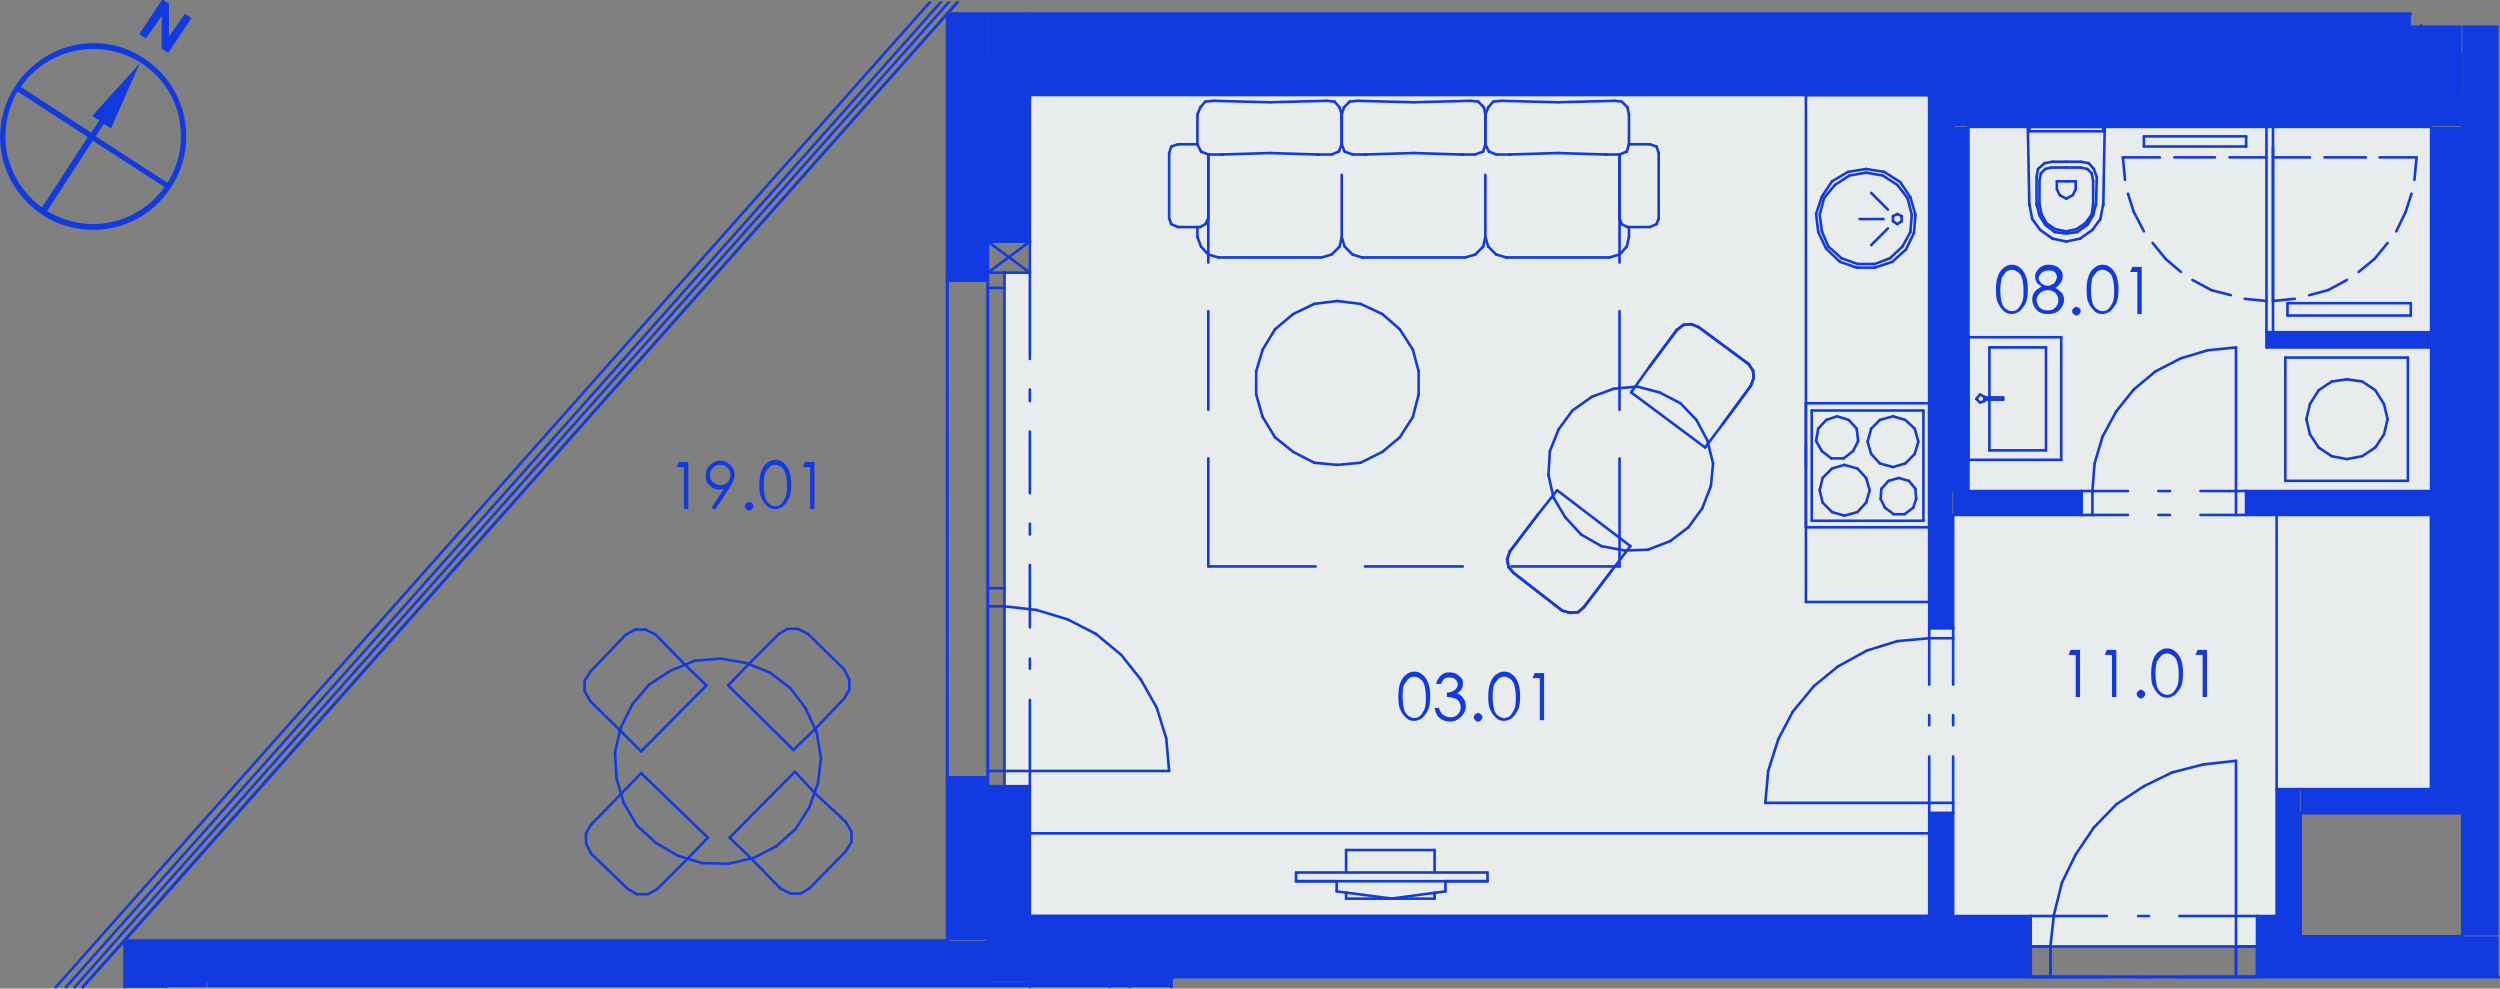 <?xml version="1.0" encoding="utf-8"?>
<!-- Generator: Adobe Illustrator 23.0.3, SVG Export Plug-In . SVG Version: 6.00 Build 0)  -->
<svg version="1.1" id="Layer_1" xmlns="http://www.w3.org/2000/svg" xmlns:xlink="http://www.w3.org/1999/xlink" x="0px" y="0px"
	 viewBox="0 0 344.7 136.3" style="enable-background:new 0 0 344.7 136.3;" xml:space="preserve">
<rect x="0" y="0" width="344.7" height="136.3" fill="#808080" stroke="none"/>
<style type="text/css">
	.st0{fill:#113AE0;}
	.st1{clip-path:url(#SVGID_2_);fill:#113AE0;}
	.st2{clip-path:url(#SVGID_4_);fill:#113AE0;}
	.st3{clip-path:url(#SVGID_6_);fill:#113AE0;}
	.st4{clip-path:url(#SVGID_8_);fill:#113AE0;}
	.st5{clip-path:url(#SVGID_10_);fill:#113AE0;}
	.st6{clip-path:url(#SVGID_12_);fill:#113AE0;}
	.st7{clip-path:url(#SVGID_14_);fill:#113AE0;}
	.st8{clip-path:url(#SVGID_16_);fill:#113AE0;}
	.st9{fill-rule:evenodd;clip-rule:evenodd;fill:#E9ECED;}
	.st10{clip-path:url(#SVGID_19_);fill:#E9ECED;}
	.st11{fill:none;stroke:#113AE0;stroke-width:0.36;stroke-linecap:round;stroke-linejoin:round;stroke-miterlimit:10;}
	
		.st12{clip-path:url(#SVGID_21_);fill:none;stroke:#113AE0;stroke-width:0.36;stroke-linecap:round;stroke-linejoin:round;stroke-miterlimit:10;}
	
		.st13{clip-path:url(#SVGID_23_);fill:none;stroke:#113AE0;stroke-width:0.36;stroke-linecap:round;stroke-linejoin:round;stroke-miterlimit:10;}
	
		.st14{clip-path:url(#SVGID_25_);fill:none;stroke:#113AE0;stroke-width:0.36;stroke-linecap:round;stroke-linejoin:round;stroke-miterlimit:10;}
	
		.st15{clip-path:url(#SVGID_27_);fill:none;stroke:#113AE0;stroke-width:0.36;stroke-linecap:round;stroke-linejoin:round;stroke-miterlimit:10;}
	
		.st16{clip-path:url(#SVGID_29_);fill:none;stroke:#113AE0;stroke-width:0.36;stroke-linecap:round;stroke-linejoin:round;stroke-miterlimit:10;}
	
		.st17{clip-path:url(#SVGID_31_);fill:none;stroke:#113AE0;stroke-width:0.36;stroke-linecap:round;stroke-linejoin:round;stroke-miterlimit:10;}
	
		.st18{clip-path:url(#SVGID_33_);fill:none;stroke:#113AE0;stroke-width:0.36;stroke-linecap:round;stroke-linejoin:round;stroke-miterlimit:10;}
	
		.st19{clip-path:url(#SVGID_35_);fill:none;stroke:#113AE0;stroke-width:0.36;stroke-linecap:round;stroke-linejoin:round;stroke-miterlimit:10;}
	
		.st20{clip-path:url(#SVGID_37_);fill:none;stroke:#113AE0;stroke-width:0.36;stroke-linecap:round;stroke-linejoin:round;stroke-miterlimit:10;}
	
		.st21{clip-path:url(#SVGID_39_);fill:none;stroke:#113AE0;stroke-width:0.36;stroke-linecap:round;stroke-linejoin:round;stroke-miterlimit:10;}
	
		.st22{clip-path:url(#SVGID_41_);fill:none;stroke:#113AE0;stroke-width:0.36;stroke-linecap:round;stroke-linejoin:round;stroke-miterlimit:10;}
	
		.st23{clip-path:url(#SVGID_43_);fill:none;stroke:#113AE0;stroke-width:0.36;stroke-linecap:round;stroke-linejoin:round;stroke-miterlimit:10;}
	
		.st24{clip-path:url(#SVGID_45_);fill:none;stroke:#113AE0;stroke-width:0.36;stroke-linecap:round;stroke-linejoin:round;stroke-miterlimit:10;}
	
		.st25{clip-path:url(#SVGID_47_);fill:none;stroke:#113AE0;stroke-width:0.36;stroke-linecap:round;stroke-linejoin:round;stroke-miterlimit:10;}
	
		.st26{clip-path:url(#SVGID_49_);fill:none;stroke:#113AE0;stroke-width:0.36;stroke-linecap:round;stroke-linejoin:round;stroke-miterlimit:10;}
	
		.st27{clip-path:url(#SVGID_51_);fill:none;stroke:#113AE0;stroke-width:0.36;stroke-linecap:round;stroke-linejoin:round;stroke-miterlimit:10;}
</style>
<rect x="22.9" y="135.3" class="st0" width="5.6" height="0.8"/>
<rect x="17.2" y="129.7" class="st0" width="5.8" height="6.5"/>
<rect x="28.6" y="135.3" class="st0" width="113.4" height="0.8"/>
<rect x="22.9" y="129.7" class="st0" width="113.3" height="5.6"/>
<g>
	<g>
		<defs>
			<path id="SVGID_1_" d="M136.2,108.4v26.9h5.8v-26.9H136.2z M136.2,7.5v25.8h5.8V7.5H136.2z"/>
		</defs>
		<clipPath id="SVGID_2_">
			<use xlink:href="#SVGID_1_"  style="overflow:visible;"/>
		</clipPath>
		<rect x="136.2" y="7.5" class="st1" width="5.8" height="127.8"/>
	</g>
</g>
<g>
	<g>
		<defs>
			<path id="SVGID_3_" d="M130.6,107.2v22.4h5.6v-22.4C136.2,107.2,130.6,107.2,130.6,107.2z M130.6,1.9v36.8h5.6V1.9H130.6z"/>
		</defs>
		<clipPath id="SVGID_4_">
			<use xlink:href="#SVGID_3_"  style="overflow:visible;"/>
		</clipPath>
		<rect x="130.6" y="1.9" class="st2" width="5.6" height="127.8"/>
	</g>
</g>
<rect x="142" y="7.5" class="st0" width="197.5" height="5.6"/>
<g>
	<g>
		<defs>
			<polygon id="SVGID_5_" points="136.2,1.9 136.2,7.5 333.8,7.5 333.8,3.5 332.4,3.5 332.4,1.9 			"/>
		</defs>
		<clipPath id="SVGID_6_">
			<use xlink:href="#SVGID_5_"  style="overflow:visible;"/>
		</clipPath>
		<rect x="136.2" y="1.9" class="st3" width="197.6" height="5.6"/>
	</g>
</g>
<rect x="339.5" y="3.5" class="st0" width="5" height="125.5"/>
<rect x="333.8" y="3.5" class="st0" width="5.6" height="4"/>
<g>
	<g>
		<defs>
			<path id="SVGID_7_" d="M266,112.1V129h3.2v-16.9H266z M266,13.1v73.4h3.2V13.1H266z"/>
		</defs>
		<clipPath id="SVGID_8_">
			<use xlink:href="#SVGID_7_"  style="overflow:visible;"/>
		</clipPath>
		<rect x="266" y="13.1" class="st4" width="3.2" height="115.9"/>
	</g>
</g>
<rect x="313.9" y="108.8" class="st0" width="3.2" height="20.3"/>
<rect x="317.2" y="108.8" class="st0" width="22.3" height="3.4"/>
<g>
	<g>
		<defs>
			<path id="SVGID_9_" d="M309.7,67.7V71h29.8v-3.2h-29.8V67.7z M269.3,67.7V71H287v-3.2h-17.7V67.7z"/>
		</defs>
		<clipPath id="SVGID_10_">
			<use xlink:href="#SVGID_9_"  style="overflow:visible;"/>
		</clipPath>
		<rect x="269.3" y="67.7" class="st5" width="70.2" height="3.2"/>
	</g>
</g>
<rect x="269.3" y="13.1" class="st0" width="70.2" height="4.3"/>
<g>
	<g>
		<defs>
			<path id="SVGID_11_" d="M335.2,71v37.8h4.3V71H335.2z M335.2,17.5v50.3h4.3V17.5H335.2z"/>
		</defs>
		<clipPath id="SVGID_12_">
			<use xlink:href="#SVGID_11_"  style="overflow:visible;"/>
		</clipPath>
		<rect x="335.2" y="17.5" class="st6" width="4.3" height="91.3"/>
	</g>
</g>
<g>
	<g>
		<defs>
			<path id="SVGID_13_" d="M311.2,129.1v5.6h2.8v-5.6H311.2z M142,129.1v5.6h138v-5.6H142z"/>
		</defs>
		<clipPath id="SVGID_14_">
			<use xlink:href="#SVGID_13_"  style="overflow:visible;"/>
		</clipPath>
		<rect x="142" y="129.1" class="st7" width="172" height="5.6"/>
	</g>
</g>
<g>
	<g>
		<defs>
			<path id="SVGID_15_" d="M311.2,126.3v2.8h2.8v-2.8H311.2z M269.3,126.3v2.8H280v-2.8H269.3z M142,126.3v2.8h124v-2.8H142z"/>
		</defs>
		<clipPath id="SVGID_16_">
			<use xlink:href="#SVGID_15_"  style="overflow:visible;"/>
		</clipPath>
		<rect x="142" y="126.3" class="st8" width="172" height="2.8"/>
	</g>
</g>
<rect x="153" y="134.7" class="st0" width="2.8" height="1.4"/>
<rect x="155.8" y="134.7" class="st0" width="5.8" height="1.4"/>
<rect x="313.9" y="129.1" class="st0" width="30.6" height="5.6"/>
<g>
	<g>
		<polygon id="SVGID_17_" class="st9" points="142,13.1 142,37.6 138.5,37.6 138.5,108.4 142,108.4 142,126.3 266,126.3 266,112.1 
			269.3,112.1 269.3,126.3 280,126.3 280,130.5 311.2,130.5 311.2,126.3 313.9,126.3 313.9,108.8 335.2,108.8 335.2,71 309.7,71 
			309.7,67.7 335.2,67.7 335.2,47.9 312.5,47.9 312.5,45.8 335.2,45.8 335.2,17.5 271.4,17.5 271.4,67.7 287,67.7 287,71 269.3,71 
			269.3,86.6 266,86.6 266,13.1 		"/>
	</g>
	<g>
		<defs>
			<polygon id="SVGID_18_" points="142,13.1 142,37.6 138.5,37.6 138.5,108.4 142,108.4 142,126.3 266,126.3 266,112.1 269.3,112.1 
				269.3,126.3 280,126.3 280,130.5 311.2,130.5 311.2,126.3 313.9,126.3 313.9,108.8 335.2,108.8 335.2,71 309.7,71 309.7,67.7 
				335.2,67.7 335.2,47.9 312.5,47.9 312.5,45.8 335.2,45.8 335.2,17.5 271.4,17.5 271.4,67.7 287,67.7 287,71 269.3,71 269.3,86.6 
				266,86.6 266,13.1 			"/>
		</defs>
		<clipPath id="SVGID_19_">
			<use xlink:href="#SVGID_18_"  style="overflow:visible;"/>
		</clipPath>
		<rect x="138.5" y="13.1" class="st10" width="196.7" height="117.4"/>
	</g>
</g>
<rect x="312.5" y="45.8" class="st0" width="22.7" height="2.2"/>
<rect x="269.3" y="17.5" class="st0" width="2.2" height="50.3"/>
<rect x="142" y="134.7" class="st0" width="11" height="1.4"/>
<line class="st11" x1="28.6" y1="129.7" x2="22.9" y2="129.7"/>
<line class="st11" x1="22.9" y1="129.7" x2="17.2" y2="129.7"/>
<g>
	<g>
		<defs>
			<rect id="SVGID_20_" y="0.2" width="344.6" height="136.1"/>
		</defs>
		<clipPath id="SVGID_21_">
			<use xlink:href="#SVGID_20_"  style="overflow:visible;"/>
		</clipPath>
		<line class="st12" x1="17.2" y1="129.7" x2="17.2" y2="136.1"/>
	</g>
</g>
<g>
	<g>
		<defs>
			<rect id="SVGID_22_" y="0.2" width="344.6" height="136.1"/>
		</defs>
		<clipPath id="SVGID_23_">
			<use xlink:href="#SVGID_22_"  style="overflow:visible;"/>
		</clipPath>
		<line class="st13" x1="22.9" y1="135.3" x2="22.9" y2="136.1"/>
	</g>
</g>
<g>
	<g>
		<defs>
			<rect id="SVGID_24_" y="0.2" width="344.6" height="136.1"/>
		</defs>
		<clipPath id="SVGID_25_">
			<use xlink:href="#SVGID_24_"  style="overflow:visible;"/>
		</clipPath>
		<line class="st14" x1="142" y1="136.1" x2="142" y2="135.3"/>
	</g>
</g>
<line class="st11" x1="142" y1="135.3" x2="142" y2="134.7"/>
<line class="st11" x1="130.6" y1="129.7" x2="28.6" y2="129.7"/>
<line class="st11" x1="136.2" y1="135.3" x2="28.6" y2="135.3"/>
<line class="st11" x1="22.9" y1="135.3" x2="28.6" y2="135.3"/>
<line class="st11" x1="142" y1="126.3" x2="142" y2="108.4"/>
<line class="st11" x1="142" y1="108.4" x2="136.2" y2="108.4"/>
<line class="st11" x1="136.2" y1="108.4" x2="136.2" y2="107.2"/>
<line class="st11" x1="136.2" y1="107.2" x2="130.6" y2="107.2"/>
<line class="st11" x1="130.6" y1="107.2" x2="130.6" y2="129.7"/>
<line class="st11" x1="142" y1="33.3" x2="142" y2="13.1"/>
<line class="st11" x1="142" y1="1.9" x2="136.2" y2="1.9"/>
<line class="st11" x1="136.2" y1="1.9" x2="130.6" y2="1.9"/>
<line class="st11" x1="130.6" y1="1.9" x2="130.6" y2="38.7"/>
<line class="st11" x1="130.6" y1="38.7" x2="136.2" y2="38.7"/>
<line class="st11" x1="136.2" y1="38.7" x2="136.2" y2="33.3"/>
<line class="st11" x1="136.2" y1="33.3" x2="142" y2="33.3"/>
<line class="st11" x1="136.2" y1="108.4" x2="136.2" y2="129.7"/>
<line class="st11" x1="136.2" y1="129.7" x2="136.2" y2="135.3"/>
<line class="st11" x1="136.2" y1="7.5" x2="136.2" y2="33.3"/>
<line class="st11" x1="130.6" y1="107.2" x2="130.6" y2="38.7"/>
<line class="st11" x1="130.6" y1="107.2" x2="136.2" y2="107.2"/>
<line class="st11" x1="130.6" y1="38.7" x2="136.2" y2="38.7"/>
<line class="st11" x1="136.2" y1="38.7" x2="136.2" y2="107.2"/>
<line class="st11" x1="142" y1="13.1" x2="266" y2="13.1"/>
<line class="st11" x1="332.4" y1="1.9" x2="142" y2="1.9"/>
<line class="st11" x1="269.3" y1="13.1" x2="339.5" y2="13.1"/>
<line class="st11" x1="339.5" y1="7.5" x2="333.8" y2="7.5"/>
<line class="st11" x1="333.8" y1="7.5" x2="142" y2="7.5"/>
<line class="st11" x1="136.2" y1="7.5" x2="142" y2="7.5"/>
<line class="st11" x1="339.5" y1="112.1" x2="339.5" y2="129.1"/>
<line class="st11" x1="339.5" y1="17.5" x2="339.5" y2="67.7"/>
<line class="st11" x1="339.5" y1="71" x2="339.5" y2="108.8"/>
<line class="st11" x1="333.8" y1="3.5" x2="333.8" y2="7.5"/>
<line class="st11" x1="339.5" y1="7.5" x2="333.8" y2="7.5"/>
<g>
	<g>
		<defs>
			<rect id="SVGID_26_" y="0.2" width="344.6" height="136.1"/>
		</defs>
		<clipPath id="SVGID_27_">
			<use xlink:href="#SVGID_26_"  style="overflow:visible;"/>
		</clipPath>
		<line class="st15" x1="132.1" y1="0.2" x2="130.6" y2="1.9"/>
	</g>
</g>
<line class="st11" x1="130.6" y1="1.9" x2="332.4" y2="1.9"/>
<line class="st11" x1="130.6" y1="1.9" x2="17.2" y2="129.7"/>
<line class="st11" x1="17.2" y1="129.7" x2="130.6" y2="129.7"/>
<line class="st11" x1="130.6" y1="129.7" x2="130.6" y2="1.9"/>
<g>
	<g>
		<defs>
			<rect id="SVGID_28_" y="0.2" width="344.6" height="136.1"/>
		</defs>
		<clipPath id="SVGID_29_">
			<use xlink:href="#SVGID_28_"  style="overflow:visible;"/>
		</clipPath>
		<line class="st16" x1="17.2" y1="136.1" x2="17.2" y2="129.7"/>
	</g>
</g>
<g>
	<g>
		<defs>
			<rect id="SVGID_30_" y="0.2" width="344.6" height="136.1"/>
		</defs>
		<clipPath id="SVGID_31_">
			<use xlink:href="#SVGID_30_"  style="overflow:visible;"/>
		</clipPath>
		<line class="st17" x1="17.2" y1="129.7" x2="11.4" y2="136.1"/>
	</g>
</g>
<line class="st11" x1="136.2" y1="83.6" x2="138.5" y2="83.6"/>
<line class="st11" x1="136.2" y1="81.1" x2="138.5" y2="81.1"/>
<line class="st11" x1="138.5" y1="106.3" x2="161.2" y2="106.3"/>
<line class="st11" x1="138.5" y1="83.6" x2="142.9" y2="84.1"/>
<line class="st11" x1="142.9" y1="84.1" x2="147.2" y2="85.4"/>
<line class="st11" x1="147.2" y1="85.4" x2="151.1" y2="87.4"/>
<line class="st11" x1="151.1" y1="87.4" x2="154.6" y2="90.3"/>
<line class="st11" x1="154.6" y1="90.3" x2="157.3" y2="93.7"/>
<line class="st11" x1="157.3" y1="93.7" x2="159.5" y2="97.6"/>
<line class="st11" x1="159.5" y1="97.6" x2="160.8" y2="101.8"/>
<line class="st11" x1="160.8" y1="101.8" x2="161.2" y2="106.3"/>
<line class="st11" x1="136.2" y1="37.5" x2="136.2" y2="108.4"/>
<line class="st11" x1="136.2" y1="106.3" x2="138.5" y2="106.3"/>
<line class="st11" x1="136.2" y1="39.7" x2="138.5" y2="39.7"/>
<line class="st11" x1="138.5" y1="37.5" x2="138.5" y2="108.4"/>
<line class="st11" x1="142" y1="108.4" x2="142" y2="96.5"/>
<line class="st11" x1="142" y1="92.2" x2="142" y2="90.8"/>
<line class="st11" x1="142" y1="86.5" x2="142" y2="77.9"/>
<line class="st11" x1="142" y1="73.7" x2="142" y2="72.2"/>
<line class="st11" x1="142" y1="68" x2="142" y2="59.5"/>
<line class="st11" x1="142" y1="55.3" x2="142" y2="53.7"/>
<line class="st11" x1="142" y1="49.5" x2="142" y2="37.5"/>
<line class="st11" x1="130.6" y1="108.4" x2="130.6" y2="96.5"/>
<line class="st11" x1="130.6" y1="92.2" x2="130.6" y2="90.8"/>
<line class="st11" x1="130.6" y1="86.5" x2="130.6" y2="77.9"/>
<line class="st11" x1="130.6" y1="73.7" x2="130.6" y2="72.2"/>
<line class="st11" x1="130.6" y1="68" x2="130.6" y2="59.5"/>
<line class="st11" x1="130.6" y1="55.3" x2="130.6" y2="53.7"/>
<line class="st11" x1="130.6" y1="49.5" x2="130.6" y2="37.5"/>
<line class="st11" x1="266" y1="13.1" x2="266" y2="86.6"/>
<line class="st11" x1="266" y1="86.6" x2="269.3" y2="86.6"/>
<line class="st11" x1="269.3" y1="86.6" x2="269.3" y2="71"/>
<line class="st11" x1="266" y1="112.1" x2="266" y2="126.3"/>
<line class="st11" x1="269.3" y1="126.3" x2="269.3" y2="112.1"/>
<line class="st11" x1="269.3" y1="112.1" x2="266" y2="112.1"/>
<line class="st11" x1="266" y1="126.3" x2="266" y2="129.1"/>
<line class="st11" x1="269.3" y1="129.1" x2="266" y2="129.1"/>
<line class="st11" x1="269.3" y1="126.3" x2="269.3" y2="129.1"/>
<line class="st11" x1="269.3" y1="67.7" x2="269.3" y2="17.5"/>
<line class="st11" x1="269.3" y1="13.1" x2="266" y2="13.1"/>
<line class="st11" x1="317.2" y1="129.1" x2="317.2" y2="112.1"/>
<line class="st11" x1="317.2" y1="108.8" x2="313.9" y2="108.8"/>
<line class="st11" x1="313.9" y1="108.8" x2="313.9" y2="126.3"/>
<line class="st11" x1="313.9" y1="129.1" x2="317.2" y2="129.1"/>
<line class="st11" x1="317.2" y1="112.1" x2="339.5" y2="112.1"/>
<line class="st11" x1="335.2" y1="108.8" x2="317.2" y2="108.8"/>
<line class="st11" x1="339.5" y1="112.1" x2="339.5" y2="108.8"/>
<line class="st11" x1="269.3" y1="71" x2="287" y2="71"/>
<line class="st11" x1="287" y1="71" x2="287" y2="67.7"/>
<line class="st11" x1="287" y1="67.7" x2="271.4" y2="67.7"/>
<line class="st11" x1="309.7" y1="71" x2="335.2" y2="71"/>
<line class="st11" x1="335.2" y1="67.7" x2="309.7" y2="67.7"/>
<line class="st11" x1="309.7" y1="67.7" x2="309.7" y2="71"/>
<line class="st11" x1="335.2" y1="71" x2="339.5" y2="71"/>
<line class="st11" x1="339.5" y1="71" x2="339.5" y2="67.7"/>
<line class="st11" x1="339.5" y1="67.7" x2="335.2" y2="67.7"/>
<line class="st11" x1="249" y1="13.1" x2="249" y2="83"/>
<line class="st11" x1="249" y1="83" x2="266" y2="83"/>
<line class="st11" x1="266" y1="83" x2="266" y2="13.1"/>
<line class="st11" x1="266" y1="13.1" x2="249" y2="13.1"/>
<line class="st11" x1="249" y1="72.7" x2="249" y2="55.6"/>
<line class="st11" x1="266" y1="72.7" x2="249" y2="72.7"/>
<line class="st11" x1="266" y1="55.6" x2="266" y2="72.7"/>
<line class="st11" x1="249" y1="55.6" x2="266" y2="55.6"/>
<line class="st11" x1="265.2" y1="71.8" x2="249.8" y2="71.8"/>
<line class="st11" x1="265.2" y1="56.6" x2="265.2" y2="71.8"/>
<line class="st11" x1="249.8" y1="56.6" x2="265.2" y2="56.6"/>
<line class="st11" x1="249.8" y1="71.8" x2="249.8" y2="56.6"/>
<line class="st11" x1="249" y1="64.3" x2="249" y2="61.4"/>
<line class="st11" x1="261.8" y1="65.9" x2="260.4" y2="66.3"/>
<line class="st11" x1="260.4" y1="66.3" x2="259.4" y2="67.4"/>
<line class="st11" x1="259.4" y1="67.4" x2="259.3" y2="68.8"/>
<line class="st11" x1="259.3" y1="68.8" x2="259.9" y2="70"/>
<line class="st11" x1="259.9" y1="70" x2="261.1" y2="70.9"/>
<line class="st11" x1="261.1" y1="70.9" x2="262.6" y2="70.9"/>
<line class="st11" x1="262.6" y1="70.9" x2="263.8" y2="70"/>
<line class="st11" x1="263.8" y1="70" x2="264.2" y2="68.8"/>
<line class="st11" x1="264.2" y1="68.8" x2="264.1" y2="67.4"/>
<line class="st11" x1="264.1" y1="67.4" x2="263.2" y2="66.3"/>
<line class="st11" x1="263.2" y1="66.3" x2="261.8" y2="65.9"/>
<line class="st11" x1="254.3" y1="64.1" x2="252.6" y2="64.6"/>
<line class="st11" x1="252.6" y1="64.6" x2="251.3" y2="65.9"/>
<line class="st11" x1="251.3" y1="65.9" x2="250.9" y2="67.6"/>
<line class="st11" x1="250.9" y1="67.6" x2="251.3" y2="69.3"/>
<line class="st11" x1="251.3" y1="69.3" x2="252.6" y2="70.6"/>
<line class="st11" x1="252.6" y1="70.6" x2="254.3" y2="71.1"/>
<line class="st11" x1="254.3" y1="71.1" x2="256.1" y2="70.6"/>
<line class="st11" x1="256.1" y1="70.6" x2="257.3" y2="69.3"/>
<line class="st11" x1="257.3" y1="69.3" x2="257.8" y2="67.6"/>
<line class="st11" x1="257.8" y1="67.6" x2="257.3" y2="65.9"/>
<line class="st11" x1="257.3" y1="65.9" x2="256.1" y2="64.6"/>
<line class="st11" x1="256.1" y1="64.6" x2="254.3" y2="64.1"/>
<line class="st11" x1="253.3" y1="57.4" x2="251.8" y2="57.9"/>
<line class="st11" x1="251.8" y1="57.9" x2="250.7" y2="59.1"/>
<line class="st11" x1="250.7" y1="59.1" x2="250.4" y2="60.8"/>
<line class="st11" x1="250.4" y1="60.8" x2="251.2" y2="62.2"/>
<line class="st11" x1="251.2" y1="62.2" x2="252.5" y2="63.2"/>
<line class="st11" x1="252.5" y1="63.2" x2="254.2" y2="63.2"/>
<line class="st11" x1="254.2" y1="63.2" x2="255.5" y2="62.2"/>
<line class="st11" x1="255.5" y1="62.2" x2="256.2" y2="60.8"/>
<line class="st11" x1="256.2" y1="60.8" x2="256" y2="59.1"/>
<line class="st11" x1="256" y1="59.1" x2="254.9" y2="57.9"/>
<line class="st11" x1="254.9" y1="57.9" x2="253.3" y2="57.4"/>
<line class="st11" x1="261" y1="57.4" x2="259.2" y2="57.9"/>
<line class="st11" x1="259.2" y1="57.9" x2="258" y2="59.1"/>
<line class="st11" x1="258" y1="59.1" x2="257.5" y2="60.9"/>
<line class="st11" x1="257.5" y1="60.9" x2="258" y2="62.6"/>
<line class="st11" x1="258" y1="62.6" x2="259.2" y2="63.9"/>
<line class="st11" x1="259.2" y1="63.9" x2="261" y2="64.4"/>
<line class="st11" x1="261" y1="64.4" x2="262.7" y2="63.9"/>
<line class="st11" x1="262.7" y1="63.9" x2="264" y2="62.6"/>
<line class="st11" x1="264" y1="62.6" x2="264.5" y2="60.9"/>
<line class="st11" x1="264.5" y1="60.9" x2="264" y2="59.1"/>
<line class="st11" x1="264" y1="59.1" x2="262.7" y2="57.9"/>
<line class="st11" x1="262.7" y1="57.9" x2="261" y2="57.4"/>
<line class="st11" x1="261.6" y1="29.5" x2="262.2" y2="29.8"/>
<line class="st11" x1="262.2" y1="29.8" x2="262.2" y2="30.5"/>
<line class="st11" x1="262.2" y1="30.5" x2="261.6" y2="30.9"/>
<line class="st11" x1="261.6" y1="30.9" x2="261" y2="30.5"/>
<line class="st11" x1="261" y1="30.5" x2="261" y2="29.8"/>
<line class="st11" x1="261" y1="29.8" x2="261.6" y2="29.5"/>
<line class="st11" x1="260.3" y1="31.5" x2="258" y2="33.8"/>
<line class="st11" x1="260.3" y1="28.9" x2="258" y2="26.6"/>
<line class="st11" x1="259.7" y1="30.2" x2="256.4" y2="30.2"/>
<line class="st11" x1="257.3" y1="23.3" x2="259.8" y2="23.7"/>
<line class="st11" x1="259.8" y1="23.7" x2="262" y2="25.1"/>
<line class="st11" x1="262" y1="25.1" x2="263.4" y2="27.2"/>
<line class="st11" x1="263.4" y1="27.2" x2="264.1" y2="29.6"/>
<line class="st11" x1="264.1" y1="29.6" x2="263.9" y2="32.1"/>
<line class="st11" x1="263.9" y1="32.1" x2="262.8" y2="34.4"/>
<line class="st11" x1="262.8" y1="34.4" x2="260.9" y2="36.1"/>
<line class="st11" x1="260.9" y1="36.1" x2="258.5" y2="36.9"/>
<line class="st11" x1="258.5" y1="36.9" x2="256" y2="36.9"/>
<line class="st11" x1="256" y1="36.9" x2="253.7" y2="36.1"/>
<line class="st11" x1="253.7" y1="36.1" x2="251.8" y2="34.3"/>
<line class="st11" x1="251.8" y1="34.3" x2="250.7" y2="32"/>
<line class="st11" x1="250.7" y1="32" x2="250.4" y2="29.5"/>
<line class="st11" x1="250.4" y1="29.5" x2="251.2" y2="27.1"/>
<line class="st11" x1="251.2" y1="27.1" x2="252.6" y2="25"/>
<line class="st11" x1="252.6" y1="25" x2="254.8" y2="23.7"/>
<line class="st11" x1="254.8" y1="23.7" x2="257.3" y2="23.3"/>
<line class="st11" x1="257.3" y1="23.8" x2="259.6" y2="24.2"/>
<line class="st11" x1="259.6" y1="24.2" x2="261.6" y2="25.5"/>
<line class="st11" x1="261.6" y1="25.5" x2="263" y2="27.3"/>
<line class="st11" x1="263" y1="27.3" x2="263.6" y2="29.6"/>
<line class="st11" x1="263.6" y1="29.6" x2="263.4" y2="32"/>
<line class="st11" x1="263.4" y1="32" x2="262.3" y2="34"/>
<line class="st11" x1="262.3" y1="34" x2="260.6" y2="35.6"/>
<line class="st11" x1="260.6" y1="35.6" x2="258.5" y2="36.4"/>
<line class="st11" x1="258.5" y1="36.4" x2="256.1" y2="36.4"/>
<line class="st11" x1="256.1" y1="36.4" x2="253.9" y2="35.6"/>
<line class="st11" x1="253.9" y1="35.6" x2="252.1" y2="34"/>
<line class="st11" x1="252.1" y1="34" x2="251.2" y2="31.9"/>
<line class="st11" x1="251.2" y1="31.9" x2="250.9" y2="29.6"/>
<line class="st11" x1="250.9" y1="29.6" x2="251.5" y2="27.3"/>
<line class="st11" x1="251.5" y1="27.3" x2="253" y2="25.5"/>
<line class="st11" x1="253" y1="25.5" x2="255" y2="24.2"/>
<line class="st11" x1="255" y1="24.2" x2="257.3" y2="23.8"/>
<line class="st11" x1="308.3" y1="47.9" x2="304.4" y2="48.3"/>
<line class="st11" x1="304.4" y1="48.3" x2="300.7" y2="49.4"/>
<line class="st11" x1="300.7" y1="49.4" x2="297.2" y2="51.2"/>
<line class="st11" x1="297.2" y1="51.2" x2="294.2" y2="53.7"/>
<line class="st11" x1="294.2" y1="53.7" x2="291.8" y2="56.7"/>
<line class="st11" x1="291.8" y1="56.7" x2="289.9" y2="60.2"/>
<line class="st11" x1="289.9" y1="60.2" x2="288.8" y2="63.9"/>
<line class="st11" x1="288.8" y1="63.9" x2="288.5" y2="67.7"/>
<line class="st11" x1="308.3" y1="67.7" x2="308.3" y2="47.9"/>
<line class="st11" x1="287" y1="71" x2="288.5" y2="71"/>
<line class="st11" x1="288.5" y1="71" x2="288.5" y2="67.7"/>
<line class="st11" x1="288.5" y1="67.7" x2="287" y2="67.7"/>
<line class="st11" x1="308.3" y1="67.7" x2="308.3" y2="71"/>
<line class="st11" x1="308.3" y1="71" x2="309.7" y2="71"/>
<line class="st11" x1="309.7" y1="67.7" x2="308.3" y2="67.7"/>
<line class="st11" x1="308.3" y1="71" x2="303.4" y2="71"/>
<line class="st11" x1="299.2" y1="71" x2="297.6" y2="71"/>
<line class="st11" x1="293.4" y1="71" x2="288.5" y2="71"/>
<line class="st11" x1="308.3" y1="67.7" x2="303.4" y2="67.7"/>
<line class="st11" x1="299.2" y1="67.7" x2="297.6" y2="67.7"/>
<line class="st11" x1="293.4" y1="67.7" x2="288.5" y2="67.7"/>
<line class="st11" x1="287" y1="67.7" x2="287" y2="71"/>
<line class="st11" x1="309.7" y1="71" x2="309.7" y2="67.7"/>
<line class="st11" x1="271.4" y1="17.5" x2="335.2" y2="17.5"/>
<line class="st11" x1="339.5" y1="17.5" x2="339.5" y2="13.1"/>
<line class="st11" x1="339.5" y1="13.1" x2="269.3" y2="13.1"/>
<line class="st11" x1="269.3" y1="13.1" x2="269.3" y2="17.5"/>
<line class="st11" x1="269.3" y1="110.7" x2="269.3" y2="104.3"/>
<line class="st11" x1="269.3" y1="100" x2="269.3" y2="98.6"/>
<line class="st11" x1="269.3" y1="94.4" x2="269.3" y2="88"/>
<line class="st11" x1="266" y1="110.7" x2="266" y2="104.3"/>
<line class="st11" x1="266" y1="100" x2="266" y2="98.6"/>
<line class="st11" x1="266" y1="94.4" x2="266" y2="88"/>
<line class="st11" x1="243.4" y1="110.7" x2="243.8" y2="106.3"/>
<line class="st11" x1="243.8" y1="106.3" x2="245.2" y2="101.9"/>
<line class="st11" x1="245.2" y1="101.9" x2="247.2" y2="98.1"/>
<line class="st11" x1="247.2" y1="98.1" x2="250.1" y2="94.6"/>
<line class="st11" x1="250.1" y1="94.6" x2="253.4" y2="91.9"/>
<line class="st11" x1="253.4" y1="91.9" x2="257.4" y2="89.7"/>
<line class="st11" x1="257.4" y1="89.7" x2="261.6" y2="88.4"/>
<line class="st11" x1="261.6" y1="88.4" x2="266" y2="88"/>
<line class="st11" x1="266" y1="110.7" x2="243.4" y2="110.7"/>
<line class="st11" x1="266" y1="86.6" x2="269.3" y2="86.6"/>
<line class="st11" x1="269.3" y1="86.6" x2="269.3" y2="88"/>
<line class="st11" x1="269.3" y1="88" x2="266" y2="88"/>
<line class="st11" x1="266" y1="88" x2="266" y2="86.6"/>
<line class="st11" x1="266" y1="110.7" x2="269.3" y2="110.7"/>
<line class="st11" x1="269.3" y1="110.7" x2="269.3" y2="112.1"/>
<line class="st11" x1="269.3" y1="112.1" x2="266" y2="112.1"/>
<line class="st11" x1="266" y1="112.1" x2="266" y2="110.7"/>
<line class="st11" x1="335.2" y1="17.5" x2="335.2" y2="45.8"/>
<line class="st11" x1="335.2" y1="47.9" x2="335.2" y2="67.7"/>
<line class="st11" x1="335.2" y1="71" x2="335.2" y2="108.8"/>
<line class="st11" x1="335.2" y1="67.7" x2="339.5" y2="67.7"/>
<line class="st11" x1="339.5" y1="67.7" x2="339.5" y2="17.5"/>
<line class="st11" x1="335.2" y1="108.8" x2="339.5" y2="108.8"/>
<line class="st11" x1="339.5" y1="108.8" x2="339.5" y2="71"/>
<line class="st11" x1="339.5" y1="71" x2="335.2" y2="71"/>
<line class="st11" x1="335.2" y1="108.8" x2="335.2" y2="71"/>
<line class="st11" x1="313.9" y1="71" x2="313.9" y2="108.8"/>
<line class="st11" x1="266" y1="114.9" x2="142" y2="114.9"/>
<line class="st11" x1="142" y1="126.3" x2="266" y2="126.3"/>
<line class="st11" x1="184.4" y1="41.5" x2="181.2" y2="41.9"/>
<line class="st11" x1="181.2" y1="41.9" x2="178.3" y2="43.3"/>
<line class="st11" x1="178.3" y1="43.3" x2="175.8" y2="45.4"/>
<line class="st11" x1="175.8" y1="45.4" x2="174.1" y2="48.2"/>
<line class="st11" x1="174.1" y1="48.2" x2="173.2" y2="51.2"/>
<line class="st11" x1="173.2" y1="51.2" x2="173.2" y2="54.4"/>
<line class="st11" x1="173.2" y1="54.4" x2="174.1" y2="57.5"/>
<line class="st11" x1="174.1" y1="57.5" x2="175.8" y2="60.3"/>
<line class="st11" x1="175.8" y1="60.3" x2="178.3" y2="62.3"/>
<line class="st11" x1="178.3" y1="62.3" x2="181.2" y2="63.8"/>
<line class="st11" x1="181.2" y1="63.8" x2="184.4" y2="64.1"/>
<line class="st11" x1="184.4" y1="64.1" x2="187.6" y2="63.8"/>
<line class="st11" x1="187.6" y1="63.8" x2="190.6" y2="62.3"/>
<line class="st11" x1="190.6" y1="62.3" x2="193" y2="60.3"/>
<line class="st11" x1="193" y1="60.3" x2="194.8" y2="57.5"/>
<line class="st11" x1="194.8" y1="57.5" x2="195.6" y2="54.4"/>
<line class="st11" x1="195.6" y1="54.4" x2="195.6" y2="51.2"/>
<line class="st11" x1="195.6" y1="51.2" x2="194.8" y2="48.2"/>
<line class="st11" x1="194.8" y1="48.2" x2="193" y2="45.4"/>
<line class="st11" x1="193" y1="45.4" x2="190.6" y2="43.3"/>
<line class="st11" x1="190.6" y1="43.3" x2="187.6" y2="41.9"/>
<line class="st11" x1="187.6" y1="41.9" x2="184.4" y2="41.5"/>
<line class="st11" x1="165.1" y1="31.3" x2="165.1" y2="32.7"/>
<line class="st11" x1="168" y1="35.5" x2="182.2" y2="35.5"/>
<line class="st11" x1="161.2" y1="21.1" x2="161.2" y2="30.1"/>
<line class="st11" x1="165.5" y1="31.3" x2="162.4" y2="31.3"/>
<line class="st11" x1="165.1" y1="19.9" x2="165.1" y2="15.8"/>
<line class="st11" x1="162.4" y1="19.9" x2="165.1" y2="19.9"/>
<line class="st11" x1="166.6" y1="21.3" x2="166.6" y2="30.1"/>
<line class="st11" x1="168.4" y1="21.3" x2="166.6" y2="21.3"/>
<line class="st11" x1="181.8" y1="21.3" x2="183.6" y2="21.3"/>
<line class="st11" x1="185" y1="20.2" x2="185" y2="15.8"/>
<line class="st11" x1="185" y1="15.8" x2="185" y2="20.2"/>
<line class="st11" x1="185" y1="19.9" x2="185" y2="15.8"/>
<line class="st11" x1="188.2" y1="21.3" x2="186.5" y2="21.3"/>
<line class="st11" x1="201.7" y1="21.3" x2="203.4" y2="21.3"/>
<line class="st11" x1="208.1" y1="21.3" x2="206.3" y2="21.3"/>
<line class="st11" x1="204.8" y1="20.2" x2="204.8" y2="15.8"/>
<line class="st11" x1="204.8" y1="15.8" x2="204.8" y2="20.2"/>
<line class="st11" x1="224.6" y1="19.9" x2="227.5" y2="19.9"/>
<line class="st11" x1="224.6" y1="15.8" x2="224.6" y2="19.9"/>
<line class="st11" x1="224.4" y1="31.3" x2="227.5" y2="31.3"/>
<line class="st11" x1="228.7" y1="21.1" x2="228.7" y2="30.1"/>
<line class="st11" x1="223.3" y1="21.3" x2="223.3" y2="30.1"/>
<line class="st11" x1="221.5" y1="21.3" x2="223.3" y2="21.3"/>
<line class="st11" x1="221.9" y1="35.5" x2="207.7" y2="35.5"/>
<line class="st11" x1="204.8" y1="32.7" x2="204.8" y2="24.1"/>
<line class="st11" x1="224.6" y1="31.3" x2="224.6" y2="32.7"/>
<line class="st11" x1="185" y1="24.1" x2="185" y2="32.7"/>
<line class="st11" x1="187.8" y1="35.5" x2="202" y2="35.5"/>
<line class="st11" x1="165.1" y1="32.7" x2="165.6" y2="34"/>
<line class="st11" x1="165.6" y1="34" x2="166.6" y2="35.1"/>
<line class="st11" x1="166.6" y1="35.1" x2="168" y2="35.5"/>
<line class="st11" x1="182.2" y1="35.5" x2="183.6" y2="35.1"/>
<line class="st11" x1="183.6" y1="35.1" x2="184.7" y2="34"/>
<line class="st11" x1="184.7" y1="34" x2="185" y2="32.7"/>
<line class="st11" x1="165.5" y1="31.3" x2="166.2" y2="30.9"/>
<line class="st11" x1="166.2" y1="30.9" x2="166.6" y2="30.1"/>
<line class="st11" x1="161.2" y1="30.1" x2="161.5" y2="30.9"/>
<line class="st11" x1="161.5" y1="30.9" x2="162.4" y2="31.3"/>
<line class="st11" x1="162.4" y1="19.9" x2="161.5" y2="20.2"/>
<line class="st11" x1="161.5" y1="20.2" x2="161.2" y2="21.1"/>
<line class="st11" x1="167.3" y1="13.9" x2="175.1" y2="14.1"/>
<line class="st11" x1="175.1" y1="14.1" x2="182.9" y2="13.9"/>
<line class="st11" x1="167.3" y1="13.9" x2="166.2" y2="14"/>
<line class="st11" x1="166.2" y1="14" x2="165.5" y2="14.8"/>
<line class="st11" x1="165.5" y1="14.8" x2="165.1" y2="15.8"/>
<line class="st11" x1="185" y1="15.8" x2="184.7" y2="14.8"/>
<line class="st11" x1="184.7" y1="14.8" x2="184" y2="14"/>
<line class="st11" x1="184" y1="14" x2="182.9" y2="13.9"/>
<line class="st11" x1="165.1" y1="19.9" x2="165.6" y2="20.9"/>
<line class="st11" x1="165.6" y1="20.9" x2="166.6" y2="21.3"/>
<line class="st11" x1="183.6" y1="21.3" x2="184.6" y2="20.9"/>
<line class="st11" x1="184.6" y1="20.9" x2="185" y2="19.9"/>
<line class="st11" x1="181.6" y1="21.3" x2="175.1" y2="21.1"/>
<line class="st11" x1="175.1" y1="21.1" x2="168.6" y2="21.3"/>
<line class="st11" x1="168.4" y1="21.3" x2="168.5" y2="21.3"/>
<line class="st11" x1="168.5" y1="21.3" x2="168.6" y2="21.3"/>
<line class="st11" x1="181.6" y1="21.3" x2="181.7" y2="21.3"/>
<line class="st11" x1="181.7" y1="21.3" x2="181.8" y2="21.3"/>
<line class="st11" x1="187.2" y1="13.9" x2="194.9" y2="14.1"/>
<line class="st11" x1="194.9" y1="14.1" x2="202.7" y2="13.9"/>
<line class="st11" x1="187.2" y1="13.9" x2="186.1" y2="14"/>
<line class="st11" x1="186.1" y1="14" x2="185.3" y2="14.8"/>
<line class="st11" x1="185.3" y1="14.8" x2="185" y2="15.8"/>
<line class="st11" x1="204.8" y1="15.8" x2="204.6" y2="14.8"/>
<line class="st11" x1="204.6" y1="14.8" x2="203.8" y2="14"/>
<line class="st11" x1="203.8" y1="14" x2="202.7" y2="13.9"/>
<line class="st11" x1="185" y1="19.9" x2="185.4" y2="20.9"/>
<line class="st11" x1="185.4" y1="20.9" x2="186.5" y2="21.3"/>
<line class="st11" x1="203.4" y1="21.3" x2="204.5" y2="20.9"/>
<line class="st11" x1="204.5" y1="20.9" x2="204.8" y2="19.9"/>
<line class="st11" x1="201.4" y1="21.3" x2="194.9" y2="21.1"/>
<line class="st11" x1="194.9" y1="21.1" x2="188.4" y2="21.3"/>
<line class="st11" x1="188.2" y1="21.3" x2="188.3" y2="21.3"/>
<line class="st11" x1="188.3" y1="21.3" x2="188.4" y2="21.3"/>
<line class="st11" x1="201.4" y1="21.3" x2="201.5" y2="21.3"/>
<line class="st11" x1="201.5" y1="21.3" x2="201.7" y2="21.3"/>
<line class="st11" x1="208.1" y1="21.3" x2="208.2" y2="21.3"/>
<line class="st11" x1="208.2" y1="21.3" x2="208.3" y2="21.3"/>
<line class="st11" x1="221.3" y1="21.3" x2="221.4" y2="21.3"/>
<line class="st11" x1="221.4" y1="21.3" x2="221.5" y2="21.3"/>
<line class="st11" x1="221.3" y1="21.3" x2="214.8" y2="21.1"/>
<line class="st11" x1="214.8" y1="21.1" x2="208.3" y2="21.3"/>
<line class="st11" x1="204.8" y1="19.9" x2="205.3" y2="20.9"/>
<line class="st11" x1="205.3" y1="20.9" x2="206.3" y2="21.3"/>
<line class="st11" x1="223.3" y1="21.3" x2="224.3" y2="20.9"/>
<line class="st11" x1="224.3" y1="20.9" x2="224.6" y2="19.9"/>
<line class="st11" x1="207" y1="13.9" x2="205.9" y2="14"/>
<line class="st11" x1="205.9" y1="14" x2="205.2" y2="14.8"/>
<line class="st11" x1="205.2" y1="14.8" x2="204.8" y2="15.8"/>
<line class="st11" x1="224.6" y1="15.8" x2="224.4" y2="14.8"/>
<line class="st11" x1="224.4" y1="14.8" x2="223.6" y2="14"/>
<line class="st11" x1="223.6" y1="14" x2="222.6" y2="13.9"/>
<line class="st11" x1="207" y1="13.9" x2="214.8" y2="14.1"/>
<line class="st11" x1="214.8" y1="14.1" x2="222.6" y2="13.9"/>
<line class="st11" x1="228.7" y1="21.1" x2="228.4" y2="20.2"/>
<line class="st11" x1="228.4" y1="20.2" x2="227.5" y2="19.9"/>
<line class="st11" x1="227.5" y1="31.3" x2="228.4" y2="30.9"/>
<line class="st11" x1="228.4" y1="30.9" x2="228.7" y2="30.1"/>
<line class="st11" x1="223.3" y1="30.1" x2="223.6" y2="30.9"/>
<line class="st11" x1="223.6" y1="30.9" x2="224.4" y2="31.3"/>
<line class="st11" x1="185" y1="32.7" x2="185.4" y2="34"/>
<line class="st11" x1="185.4" y1="34" x2="186.5" y2="35.1"/>
<line class="st11" x1="186.5" y1="35.1" x2="187.8" y2="35.5"/>
<line class="st11" x1="202" y1="35.5" x2="203.4" y2="35.1"/>
<line class="st11" x1="203.4" y1="35.1" x2="204.5" y2="34"/>
<line class="st11" x1="204.5" y1="34" x2="204.8" y2="32.7"/>
<line class="st11" x1="204.8" y1="32.7" x2="205.2" y2="34"/>
<line class="st11" x1="205.2" y1="34" x2="206.3" y2="35.1"/>
<line class="st11" x1="206.3" y1="35.1" x2="207.7" y2="35.5"/>
<line class="st11" x1="221.9" y1="35.5" x2="223.3" y2="35.1"/>
<line class="st11" x1="223.3" y1="35.1" x2="224.3" y2="34"/>
<line class="st11" x1="224.3" y1="34" x2="224.6" y2="32.7"/>
<line class="st11" x1="166.6" y1="78.1" x2="166.6" y2="63.2"/>
<line class="st11" x1="166.6" y1="56.5" x2="166.6" y2="42.9"/>
<line class="st11" x1="166.6" y1="36.2" x2="166.6" y2="21.3"/>
<line class="st11" x1="223.3" y1="78.1" x2="208.4" y2="78.1"/>
<line class="st11" x1="201.7" y1="78.1" x2="188.2" y2="78.1"/>
<line class="st11" x1="181.4" y1="78.1" x2="166.6" y2="78.1"/>
<line class="st11" x1="223.3" y1="21.3" x2="223.3" y2="36.2"/>
<line class="st11" x1="223.3" y1="42.9" x2="223.3" y2="56.5"/>
<line class="st11" x1="223.3" y1="63.2" x2="223.3" y2="78.1"/>
<line class="st11" x1="224.9" y1="54.1" x2="235.1" y2="61.7"/>
<line class="st11" x1="227.4" y1="50.6" x2="224.9" y2="54.1"/>
<line class="st11" x1="231.2" y1="45.5" x2="227.4" y2="50.6"/>
<line class="st11" x1="227.4" y1="50.6" x2="231.2" y2="45.5"/>
<line class="st11" x1="241.4" y1="53.2" x2="237.5" y2="58.5"/>
<line class="st11" x1="237.5" y1="58.5" x2="241.4" y2="53.2"/>
<line class="st11" x1="235.1" y1="61.7" x2="237.5" y2="58.5"/>
<line class="st11" x1="234.2" y1="45.1" x2="241.1" y2="50.2"/>
<line class="st11" x1="241.1" y1="50.2" x2="234.2" y2="45.1"/>
<line class="st11" x1="231.2" y1="45.5" x2="232.1" y2="44.8"/>
<line class="st11" x1="232.1" y1="44.8" x2="233.2" y2="44.7"/>
<line class="st11" x1="233.2" y1="44.7" x2="234.2" y2="45.1"/>
<line class="st11" x1="241.1" y1="50.2" x2="241.7" y2="51.1"/>
<line class="st11" x1="241.7" y1="51.1" x2="241.8" y2="52.1"/>
<line class="st11" x1="241.8" y1="52.1" x2="241.4" y2="53.2"/>
<line class="st11" x1="241.1" y1="50.2" x2="241.7" y2="51.1"/>
<line class="st11" x1="241.7" y1="51.1" x2="241.8" y2="52.1"/>
<line class="st11" x1="241.8" y1="52.1" x2="241.4" y2="53.2"/>
<line class="st11" x1="231.2" y1="45.5" x2="232.1" y2="44.8"/>
<line class="st11" x1="232.1" y1="44.8" x2="233.2" y2="44.7"/>
<line class="st11" x1="233.2" y1="44.7" x2="234.2" y2="45.1"/>
<line class="st11" x1="222.2" y1="78.7" x2="224.8" y2="75.3"/>
<line class="st11" x1="218.4" y1="83.7" x2="222.2" y2="78.7"/>
<line class="st11" x1="222.2" y1="78.7" x2="218.4" y2="83.7"/>
<line class="st11" x1="214.7" y1="67.6" x2="224.8" y2="75.3"/>
<line class="st11" x1="212" y1="71" x2="214.7" y2="67.6"/>
<line class="st11" x1="208.2" y1="76" x2="212" y2="71"/>
<line class="st11" x1="212" y1="71" x2="208.2" y2="76"/>
<line class="st11" x1="208.7" y1="79" x2="215.4" y2="84.2"/>
<line class="st11" x1="215.4" y1="84.2" x2="208.7" y2="79"/>
<line class="st11" x1="208.2" y1="76" x2="207.8" y2="77.1"/>
<line class="st11" x1="207.8" y1="77.1" x2="208" y2="78.2"/>
<line class="st11" x1="208" y1="78.2" x2="208.7" y2="79"/>
<line class="st11" x1="215.4" y1="84.2" x2="216.5" y2="84.5"/>
<line class="st11" x1="216.5" y1="84.5" x2="217.6" y2="84.4"/>
<line class="st11" x1="217.6" y1="84.4" x2="218.4" y2="83.7"/>
<line class="st11" x1="208.7" y1="79" x2="208" y2="78.2"/>
<line class="st11" x1="208" y1="78.2" x2="207.8" y2="77.1"/>
<line class="st11" x1="207.8" y1="77.1" x2="208.2" y2="76"/>
<line class="st11" x1="218.4" y1="83.7" x2="217.6" y2="84.4"/>
<line class="st11" x1="217.6" y1="84.4" x2="216.5" y2="84.5"/>
<line class="st11" x1="216.5" y1="84.5" x2="215.4" y2="84.2"/>
<line class="st11" x1="231.7" y1="55.6" x2="228.8" y2="54.1"/>
<line class="st11" x1="228.8" y1="54.1" x2="225.7" y2="53.3"/>
<line class="st11" x1="225.7" y1="53.3" x2="222.5" y2="53.6"/>
<line class="st11" x1="222.5" y1="53.6" x2="219.5" y2="54.7"/>
<line class="st11" x1="219.5" y1="54.7" x2="216.8" y2="56.6"/>
<line class="st11" x1="216.8" y1="56.6" x2="214.9" y2="59.2"/>
<line class="st11" x1="214.9" y1="59.2" x2="213.7" y2="62.2"/>
<line class="st11" x1="213.7" y1="62.2" x2="213.5" y2="65.5"/>
<line class="st11" x1="213.5" y1="65.5" x2="214.2" y2="68.6"/>
<line class="st11" x1="214.2" y1="68.6" x2="215.8" y2="71.3"/>
<line class="st11" x1="215.8" y1="71.3" x2="218" y2="73.7"/>
<line class="st11" x1="218" y1="73.7" x2="220.8" y2="75.3"/>
<line class="st11" x1="220.8" y1="75.3" x2="224" y2="75.9"/>
<line class="st11" x1="224" y1="75.9" x2="227.2" y2="75.8"/>
<line class="st11" x1="227.2" y1="75.8" x2="230.3" y2="74.6"/>
<line class="st11" x1="230.3" y1="74.6" x2="232.8" y2="72.7"/>
<line class="st11" x1="232.8" y1="72.7" x2="234.7" y2="70.1"/>
<line class="st11" x1="234.7" y1="70.1" x2="235.9" y2="67"/>
<line class="st11" x1="235.9" y1="67" x2="236.2" y2="63.9"/>
<line class="st11" x1="236.2" y1="63.9" x2="235.4" y2="60.7"/>
<line class="st11" x1="235.4" y1="60.7" x2="233.9" y2="57.9"/>
<line class="st11" x1="233.9" y1="57.9" x2="231.7" y2="55.6"/>
<line class="st11" x1="185.6" y1="123.9" x2="185.6" y2="123.1"/>
<line class="st11" x1="197.8" y1="123.9" x2="185.6" y2="123.9"/>
<line class="st11" x1="197.8" y1="123.1" x2="197.8" y2="123.9"/>
<line class="st11" x1="184.3" y1="122.9" x2="191.9" y2="123.9"/>
<line class="st11" x1="184.3" y1="121.5" x2="184.3" y2="122.9"/>
<line class="st11" x1="178.7" y1="121.5" x2="184.3" y2="121.5"/>
<line class="st11" x1="199.3" y1="122.9" x2="191.8" y2="123.9"/>
<line class="st11" x1="199.3" y1="121.5" x2="199.3" y2="122.9"/>
<line class="st11" x1="205.1" y1="121.5" x2="199.3" y2="121.5"/>
<line class="st11" x1="197.8" y1="117.2" x2="197.8" y2="120.3"/>
<line class="st11" x1="185.6" y1="117.2" x2="197.8" y2="117.2"/>
<line class="st11" x1="185.6" y1="120.3" x2="185.6" y2="117.2"/>
<line class="st11" x1="178.7" y1="120.3" x2="205.1" y2="120.3"/>
<line class="st11" x1="178.7" y1="121.5" x2="178.7" y2="120.3"/>
<line class="st11" x1="205.1" y1="121.5" x2="178.7" y2="121.5"/>
<line class="st11" x1="205.1" y1="120.3" x2="205.1" y2="121.5"/>
<line class="st11" x1="142" y1="134.7" x2="153" y2="134.7"/>
<line class="st11" x1="161.5" y1="134.7" x2="280" y2="134.7"/>
<line class="st11" x1="280" y1="134.7" x2="280" y2="126.3"/>
<line class="st11" x1="280" y1="126.3" x2="269.3" y2="126.3"/>
<line class="st11" x1="266" y1="126.3" x2="142" y2="126.3"/>
<line class="st11" x1="311.2" y1="134.7" x2="313.9" y2="134.7"/>
<line class="st11" x1="313.9" y1="126.3" x2="311.2" y2="126.3"/>
<line class="st11" x1="311.2" y1="126.3" x2="311.2" y2="134.7"/>
<line class="st11" x1="280" y1="129.1" x2="269.3" y2="129.1"/>
<line class="st11" x1="269.3" y1="129.1" x2="266" y2="129.1"/>
<line class="st11" x1="266" y1="129.1" x2="142" y2="129.1"/>
<line class="st11" x1="313.9" y1="129.1" x2="311.2" y2="129.1"/>
<line class="st11" x1="313.9" y1="129.1" x2="313.9" y2="126.3"/>
<line class="st11" x1="142" y1="126.3" x2="142" y2="129.1"/>
<line class="st11" x1="280" y1="134.7" x2="290.5" y2="134.7"/>
<line class="st11" x1="294.8" y1="134.7" x2="296.3" y2="134.7"/>
<line class="st11" x1="300.5" y1="134.7" x2="311.2" y2="134.7"/>
<line class="st11" x1="311.2" y1="126.3" x2="300.5" y2="126.3"/>
<line class="st11" x1="296.3" y1="126.3" x2="294.8" y2="126.3"/>
<line class="st11" x1="290.5" y1="126.3" x2="280" y2="126.3"/>
<line class="st11" x1="308.3" y1="130.5" x2="308.3" y2="134.7"/>
<line class="st11" x1="282.7" y1="130.5" x2="282.7" y2="134.7"/>
<line class="st11" x1="311.2" y1="134.7" x2="280" y2="134.7"/>
<line class="st11" x1="311.2" y1="130.5" x2="280" y2="130.5"/>
<line class="st11" x1="308.3" y1="130.5" x2="308.3" y2="104.9"/>
<line class="st11" x1="282.7" y1="130.5" x2="283.2" y2="126.1"/>
<line class="st11" x1="283.2" y1="126.1" x2="284.3" y2="121.7"/>
<line class="st11" x1="284.3" y1="121.7" x2="286.2" y2="117.8"/>
<line class="st11" x1="286.2" y1="117.8" x2="288.7" y2="114.1"/>
<line class="st11" x1="288.7" y1="114.1" x2="291.8" y2="110.9"/>
<line class="st11" x1="291.8" y1="110.9" x2="295.6" y2="108.4"/>
<line class="st11" x1="295.6" y1="108.4" x2="299.5" y2="106.5"/>
<line class="st11" x1="299.5" y1="106.5" x2="303.8" y2="105.4"/>
<line class="st11" x1="303.8" y1="105.4" x2="308.3" y2="104.9"/>
<line class="st11" x1="280" y1="130.5" x2="280" y2="134.7"/>
<line class="st11" x1="280" y1="134.7" x2="282.7" y2="134.7"/>
<line class="st11" x1="282.7" y1="134.7" x2="282.7" y2="130.5"/>
<line class="st11" x1="282.7" y1="130.5" x2="280" y2="130.5"/>
<line class="st11" x1="308.3" y1="130.5" x2="308.3" y2="134.7"/>
<line class="st11" x1="308.3" y1="134.7" x2="311.2" y2="134.7"/>
<line class="st11" x1="311.2" y1="134.7" x2="311.2" y2="130.5"/>
<line class="st11" x1="311.2" y1="130.5" x2="308.3" y2="130.5"/>
<g>
	<g>
		<defs>
			<rect id="SVGID_32_" y="0.2" width="344.6" height="136.1"/>
		</defs>
		<clipPath id="SVGID_33_">
			<use xlink:href="#SVGID_32_"  style="overflow:visible;"/>
		</clipPath>
		<line class="st18" x1="153" y1="134.7" x2="153" y2="136.1"/>
	</g>
</g>
<g>
	<g>
		<defs>
			<rect id="SVGID_34_" y="0.2" width="344.6" height="136.1"/>
		</defs>
		<clipPath id="SVGID_35_">
			<use xlink:href="#SVGID_34_"  style="overflow:visible;"/>
		</clipPath>
		<line class="st19" x1="161.5" y1="136.1" x2="161.5" y2="134.7"/>
	</g>
</g>
<g>
	<g>
		<defs>
			<rect id="SVGID_36_" y="0.2" width="344.6" height="136.1"/>
		</defs>
		<clipPath id="SVGID_37_">
			<use xlink:href="#SVGID_36_"  style="overflow:visible;"/>
		</clipPath>
		<line class="st20" x1="155.8" y1="136.1" x2="155.8" y2="134.7"/>
	</g>
</g>
<line class="st11" x1="155.8" y1="134.7" x2="153" y2="134.7"/>
<g>
	<g>
		<defs>
			<rect id="SVGID_38_" y="0.2" width="344.6" height="136.1"/>
		</defs>
		<clipPath id="SVGID_39_">
			<use xlink:href="#SVGID_38_"  style="overflow:visible;"/>
		</clipPath>
		<line class="st21" x1="313.9" y1="134.7" x2="344.5" y2="134.7"/>
	</g>
</g>
<line class="st11" x1="339.5" y1="129.1" x2="317.2" y2="129.1"/>
<line class="st11" x1="273.7" y1="54.9" x2="273.7" y2="55"/>
<line class="st11" x1="274.3" y1="54.9" x2="273.7" y2="54.9"/>
<line class="st11" x1="274.3" y1="55" x2="274.3" y2="54.9"/>
<line class="st11" x1="273.7" y1="55" x2="274.3" y2="55"/>
<line class="st11" x1="276.1" y1="55.1" x2="276.1" y2="54.8"/>
<line class="st11" x1="284.2" y1="46.5" x2="271.4" y2="46.5"/>
<line class="st11" x1="284.2" y1="63.4" x2="284.2" y2="46.5"/>
<line class="st11" x1="271.4" y1="63.4" x2="284.2" y2="63.4"/>
<line class="st11" x1="271.4" y1="46.5" x2="271.4" y2="63.4"/>
<line class="st11" x1="276.2" y1="55.1" x2="273.6" y2="55.1"/>
<line class="st11" x1="276.2" y1="54.8" x2="276.2" y2="55.1"/>
<line class="st11" x1="273.6" y1="54.8" x2="276.2" y2="54.8"/>
<line class="st11" x1="272.5" y1="55" x2="273" y2="54.4"/>
<line class="st11" x1="273" y1="54.4" x2="273.6" y2="54.7"/>
<line class="st11" x1="273.6" y1="54.7" x2="273.6" y2="55.3"/>
<line class="st11" x1="273.6" y1="55.3" x2="273" y2="55.5"/>
<line class="st11" x1="273" y1="55.5" x2="272.5" y2="55"/>
<line class="st11" x1="274.3" y1="47.9" x2="274.3" y2="54.8"/>
<line class="st11" x1="282.1" y1="47.9" x2="274.3" y2="47.9"/>
<line class="st11" x1="282.1" y1="62.1" x2="282.1" y2="47.9"/>
<line class="st11" x1="274.3" y1="62.1" x2="282.1" y2="62.1"/>
<line class="st11" x1="274.3" y1="55.1" x2="274.3" y2="62.1"/>
<line class="st11" x1="329.2" y1="57.8" x2="328.7" y2="55.7"/>
<line class="st11" x1="328.7" y1="55.7" x2="327.5" y2="53.8"/>
<line class="st11" x1="327.5" y1="53.8" x2="325.7" y2="52.6"/>
<line class="st11" x1="325.7" y1="52.6" x2="323.6" y2="52.3"/>
<line class="st11" x1="323.6" y1="52.3" x2="321.5" y2="52.6"/>
<line class="st11" x1="321.5" y1="52.6" x2="319.7" y2="53.8"/>
<line class="st11" x1="319.7" y1="53.8" x2="318.5" y2="55.7"/>
<line class="st11" x1="318.5" y1="55.7" x2="318" y2="57.8"/>
<line class="st11" x1="318" y1="57.8" x2="318.5" y2="59.9"/>
<line class="st11" x1="318.5" y1="59.9" x2="319.7" y2="61.7"/>
<line class="st11" x1="319.7" y1="61.7" x2="321.5" y2="62.9"/>
<line class="st11" x1="321.5" y1="62.9" x2="323.6" y2="63.3"/>
<line class="st11" x1="323.6" y1="63.3" x2="325.7" y2="62.9"/>
<line class="st11" x1="325.7" y1="62.9" x2="327.5" y2="61.7"/>
<line class="st11" x1="327.5" y1="61.7" x2="328.7" y2="59.9"/>
<line class="st11" x1="328.7" y1="59.9" x2="329.2" y2="57.8"/>
<line class="st11" x1="332" y1="49.3" x2="315.1" y2="49.3"/>
<line class="st11" x1="332" y1="66.3" x2="332" y2="49.3"/>
<line class="st11" x1="315.1" y1="66.3" x2="332" y2="66.3"/>
<line class="st11" x1="315.1" y1="49.3" x2="315.1" y2="66.3"/>
<line class="st11" x1="315.4" y1="43.5" x2="332.4" y2="43.5"/>
<line class="st11" x1="315.4" y1="41.8" x2="315.4" y2="43.5"/>
<line class="st11" x1="332.4" y1="41.8" x2="315.4" y2="41.8"/>
<line class="st11" x1="332.4" y1="43.5" x2="332.4" y2="41.8"/>
<line class="st11" x1="335.2" y1="45.8" x2="312.5" y2="45.8"/>
<line class="st11" x1="312.5" y1="45.8" x2="312.5" y2="47.9"/>
<line class="st11" x1="312.5" y1="47.9" x2="335.2" y2="47.9"/>
<line class="st11" x1="312.5" y1="45.8" x2="312.5" y2="17.5"/>
<line class="st11" x1="286.2" y1="25" x2="286.2" y2="26.1"/>
<line class="st11" x1="288.6" y1="24.9" x2="288.6" y2="28.3"/>
<line class="st11" x1="289.1" y1="24.4" x2="289" y2="28.3"/>
<line class="st11" x1="283.6" y1="25" x2="283.6" y2="26.1"/>
<line class="st11" x1="280.8" y1="24.4" x2="280.8" y2="28.3"/>
<line class="st11" x1="281.2" y1="24.9" x2="281.2" y2="28.3"/>
<line class="st11" x1="284.9" y1="23.1" x2="286.9" y2="23.1"/>
<line class="st11" x1="282.8" y1="23.1" x2="284.9" y2="23.1"/>
<line class="st11" x1="284.9" y1="25" x2="286.2" y2="25"/>
<line class="st11" x1="283.7" y1="25" x2="284.9" y2="25"/>
<line class="st11" x1="279.8" y1="18.1" x2="279.8" y2="17.5"/>
<line class="st11" x1="290" y1="18.1" x2="279.8" y2="18.1"/>
<line class="st11" x1="290" y1="17.5" x2="290" y2="18.1"/>
<line class="st11" x1="284.9" y1="22.3" x2="286.9" y2="22.3"/>
<line class="st11" x1="283" y1="22.3" x2="284.9" y2="22.3"/>
<line class="st11" x1="279.6" y1="17.5" x2="279.8" y2="28.3"/>
<line class="st11" x1="290.2" y1="17.5" x2="279.6" y2="17.5"/>
<line class="st11" x1="290" y1="28.3" x2="290.2" y2="17.5"/>
<line class="st11" x1="286.2" y1="25" x2="286.2" y2="25"/>
<line class="st11" x1="288.6" y1="24.9" x2="288.4" y2="23.9"/>
<line class="st11" x1="288.4" y1="23.9" x2="287.8" y2="23.3"/>
<line class="st11" x1="287.8" y1="23.3" x2="286.9" y2="23.1"/>
<line class="st11" x1="283.7" y1="25" x2="283.6" y2="25"/>
<line class="st11" x1="282.8" y1="23.1" x2="282" y2="23.3"/>
<line class="st11" x1="282" y1="23.3" x2="281.4" y2="23.9"/>
<line class="st11" x1="281.4" y1="23.9" x2="281.2" y2="24.9"/>
<line class="st11" x1="283.6" y1="26.1" x2="284" y2="26.9"/>
<line class="st11" x1="284" y1="26.9" x2="284.9" y2="27.4"/>
<line class="st11" x1="284.9" y1="27.4" x2="285.8" y2="26.9"/>
<line class="st11" x1="285.8" y1="26.9" x2="286.2" y2="26.1"/>
<line class="st11" x1="283" y1="22.3" x2="281.9" y2="22.5"/>
<line class="st11" x1="281.9" y1="22.5" x2="281" y2="23.3"/>
<line class="st11" x1="281" y1="23.3" x2="280.8" y2="24.4"/>
<line class="st11" x1="289.1" y1="24.4" x2="288.7" y2="23.3"/>
<line class="st11" x1="288.7" y1="23.3" x2="288" y2="22.5"/>
<line class="st11" x1="288" y1="22.5" x2="286.9" y2="22.3"/>
<line class="st11" x1="279.8" y1="28.1" x2="280.2" y2="30.2"/>
<line class="st11" x1="280.2" y1="30.2" x2="281.3" y2="31.7"/>
<line class="st11" x1="281.3" y1="31.7" x2="283" y2="32.9"/>
<line class="st11" x1="283" y1="32.9" x2="284.9" y2="33.3"/>
<line class="st11" x1="284.9" y1="33.3" x2="286.8" y2="32.9"/>
<line class="st11" x1="286.8" y1="32.9" x2="288.5" y2="31.7"/>
<line class="st11" x1="288.5" y1="31.7" x2="289.6" y2="30.2"/>
<line class="st11" x1="289.6" y1="30.2" x2="290" y2="28.1"/>
<line class="st11" x1="284.9" y1="31.9" x2="286.3" y2="31.6"/>
<line class="st11" x1="286.3" y1="31.6" x2="287.5" y2="30.8"/>
<line class="st11" x1="287.5" y1="30.8" x2="288.4" y2="29.6"/>
<line class="st11" x1="288.4" y1="29.6" x2="288.6" y2="28.1"/>
<line class="st11" x1="284.9" y1="32.2" x2="286.4" y2="32"/>
<line class="st11" x1="286.4" y1="32" x2="287.8" y2="31"/>
<line class="st11" x1="287.8" y1="31" x2="288.6" y2="29.7"/>
<line class="st11" x1="288.6" y1="29.7" x2="289" y2="28.1"/>
<line class="st11" x1="280.8" y1="28.1" x2="281.2" y2="29.7"/>
<line class="st11" x1="281.2" y1="29.7" x2="282" y2="31"/>
<line class="st11" x1="282" y1="31" x2="283.3" y2="32"/>
<line class="st11" x1="283.3" y1="32" x2="284.9" y2="32.2"/>
<line class="st11" x1="281.2" y1="28.1" x2="281.5" y2="29.6"/>
<line class="st11" x1="281.5" y1="29.6" x2="282.2" y2="30.8"/>
<line class="st11" x1="282.2" y1="30.8" x2="283.4" y2="31.6"/>
<line class="st11" x1="283.4" y1="31.6" x2="284.9" y2="31.9"/>
<line class="st11" x1="295.6" y1="18.8" x2="309.7" y2="18.8"/>
<line class="st11" x1="295.6" y1="20.2" x2="295.6" y2="18.8"/>
<line class="st11" x1="309.7" y1="20.2" x2="295.6" y2="20.2"/>
<line class="st11" x1="309.7" y1="18.8" x2="309.7" y2="20.2"/>
<line class="st11" x1="271.4" y1="67.7" x2="271.4" y2="17.5"/>
<line class="st11" x1="269.3" y1="17.5" x2="269.3" y2="67.7"/>
<line class="st11" x1="269.3" y1="67.7" x2="271.4" y2="67.7"/>
<line class="st11" x1="313.4" y1="20.2" x2="313.4" y2="41.5"/>
<line class="st11" x1="312.5" y1="21.7" x2="307.4" y2="21.7"/>
<line class="st11" x1="305.4" y1="21.7" x2="299.8" y2="21.7"/>
<line class="st11" x1="297.8" y1="21.7" x2="292.7" y2="21.7"/>
<line class="st11" x1="292.7" y1="21.7" x2="293" y2="24.8"/>
<line class="st11" x1="293.4" y1="26.7" x2="294.2" y2="29.2"/>
<line class="st11" x1="294.2" y1="29.2" x2="295.6" y2="31.9"/>
<line class="st11" x1="296.8" y1="33.5" x2="298.6" y2="35.7"/>
<line class="st11" x1="298.6" y1="35.7" x2="300.7" y2="37.5"/>
<line class="st11" x1="302.3" y1="38.6" x2="304.9" y2="40"/>
<line class="st11" x1="304.9" y1="40" x2="307.6" y2="40.7"/>
<line class="st11" x1="309.5" y1="41.2" x2="312.5" y2="41.5"/>
<line class="st11" x1="313.4" y1="21.7" x2="318.5" y2="21.7"/>
<line class="st11" x1="320.5" y1="21.7" x2="326.2" y2="21.7"/>
<line class="st11" x1="328.1" y1="21.7" x2="333.2" y2="21.7"/>
<line class="st11" x1="333.2" y1="21.7" x2="332.9" y2="24.8"/>
<line class="st11" x1="332.5" y1="26.7" x2="331.7" y2="29.2"/>
<line class="st11" x1="331.7" y1="29.2" x2="330.4" y2="31.9"/>
<line class="st11" x1="329.2" y1="33.5" x2="327.4" y2="35.7"/>
<line class="st11" x1="327.4" y1="35.7" x2="325.2" y2="37.5"/>
<line class="st11" x1="323.6" y1="38.6" x2="321" y2="40"/>
<line class="st11" x1="321" y1="40" x2="318.4" y2="40.7"/>
<line class="st11" x1="316.4" y1="41.2" x2="313.4" y2="41.5"/>
<line class="st11" x1="313.4" y1="45.8" x2="313.4" y2="17.5"/>
<line class="st11" x1="136.2" y1="33.3" x2="142" y2="37.6"/>
<line class="st11" x1="142" y1="33.3" x2="136.2" y2="37.6"/>
<line class="st11" x1="142" y1="37.6" x2="142" y2="33.3"/>
<line class="st11" x1="142" y1="33.3" x2="136.2" y2="33.3"/>
<line class="st11" x1="136.2" y1="33.3" x2="136.2" y2="37.6"/>
<line class="st11" x1="136.2" y1="37.6" x2="142" y2="37.6"/>
<g>
	<g>
		<defs>
			<rect id="SVGID_40_" y="0.2" width="344.6" height="136.1"/>
		</defs>
		<clipPath id="SVGID_41_">
			<use xlink:href="#SVGID_40_"  style="overflow:visible;"/>
		</clipPath>
		<line class="st22" x1="344.5" y1="134.7" x2="161.5" y2="134.7"/>
	</g>
</g>
<g>
	<g>
		<defs>
			<rect id="SVGID_42_" y="0.2" width="344.6" height="136.1"/>
		</defs>
		<clipPath id="SVGID_43_">
			<use xlink:href="#SVGID_42_"  style="overflow:visible;"/>
		</clipPath>
		<line class="st23" x1="161.5" y1="134.7" x2="161.5" y2="136.1"/>
	</g>
</g>
<g>
	<g>
		<defs>
			<rect id="SVGID_44_" y="0.2" width="344.6" height="136.1"/>
		</defs>
		<clipPath id="SVGID_45_">
			<use xlink:href="#SVGID_44_"  style="overflow:visible;"/>
		</clipPath>
		<line class="st24" x1="130.9" y1="0.2" x2="10.3" y2="136.1"/>
	</g>
</g>
<g>
	<g>
		<defs>
			<rect id="SVGID_46_" y="0.2" width="344.6" height="136.1"/>
		</defs>
		<clipPath id="SVGID_47_">
			<use xlink:href="#SVGID_46_"  style="overflow:visible;"/>
		</clipPath>
		<line class="st25" x1="9.1" y1="136.1" x2="129.8" y2="0.2"/>
	</g>
</g>
<g>
	<g>
		<defs>
			<rect id="SVGID_48_" y="0.2" width="344.6" height="136.1"/>
		</defs>
		<clipPath id="SVGID_49_">
			<use xlink:href="#SVGID_48_"  style="overflow:visible;"/>
		</clipPath>
		<line class="st26" x1="11.4" y1="136.1" x2="132.1" y2="0.2"/>
	</g>
</g>
<g>
	<g>
		<defs>
			<rect id="SVGID_50_" y="0.2" width="344.6" height="136.1"/>
		</defs>
		<clipPath id="SVGID_51_">
			<use xlink:href="#SVGID_50_"  style="overflow:visible;"/>
		</clipPath>
		<line class="st27" x1="128.3" y1="0.2" x2="7.7" y2="136.1"/>
	</g>
</g>
<line class="st11" x1="116.6" y1="113.3" x2="112.4" y2="109.4"/>
<line class="st11" x1="111.6" y1="122.5" x2="116.6" y2="117.4"/>
<line class="st11" x1="103.6" y1="118.4" x2="107.6" y2="122.5"/>
<line class="st11" x1="90.4" y1="87.5" x2="94.4" y2="91.6"/>
<line class="st11" x1="81.4" y1="92.6" x2="86.3" y2="87.5"/>
<line class="st11" x1="85.4" y1="100.6" x2="81.4" y2="96.7"/>
<line class="st11" x1="90.6" y1="122.6" x2="94.7" y2="118.5"/>
<line class="st11" x1="81.5" y1="117.7" x2="86.6" y2="122.6"/>
<line class="st11" x1="85.6" y1="109.5" x2="81.5" y2="113.7"/>
<line class="st11" x1="116.4" y1="96.3" x2="112.4" y2="100.5"/>
<line class="st11" x1="111.4" y1="87.4" x2="116.4" y2="92.3"/>
<line class="st11" x1="103.3" y1="91.5" x2="107.4" y2="87.4"/>
<line class="st11" x1="116.6" y1="117.4" x2="117.4" y2="116.1"/>
<line class="st11" x1="117.4" y1="116.1" x2="117.4" y2="114.7"/>
<line class="st11" x1="117.4" y1="114.7" x2="116.6" y2="113.3"/>
<line class="st11" x1="107.6" y1="122.5" x2="109" y2="123.2"/>
<line class="st11" x1="109" y1="123.2" x2="110.4" y2="123.2"/>
<line class="st11" x1="110.4" y1="123.2" x2="111.6" y2="122.5"/>
<line class="st11" x1="90.4" y1="87.5" x2="89" y2="86.8"/>
<line class="st11" x1="89" y1="86.8" x2="87.6" y2="86.8"/>
<line class="st11" x1="87.6" y1="86.8" x2="86.3" y2="87.5"/>
<line class="st11" x1="81.4" y1="92.6" x2="80.6" y2="93.9"/>
<line class="st11" x1="80.6" y1="93.9" x2="80.6" y2="95.3"/>
<line class="st11" x1="80.6" y1="95.3" x2="81.4" y2="96.7"/>
<line class="st11" x1="86.6" y1="122.6" x2="87.8" y2="123.3"/>
<line class="st11" x1="87.8" y1="123.3" x2="89.3" y2="123.3"/>
<line class="st11" x1="89.3" y1="123.3" x2="90.6" y2="122.6"/>
<line class="st11" x1="81.5" y1="113.7" x2="80.8" y2="114.9"/>
<line class="st11" x1="80.8" y1="114.9" x2="80.8" y2="116.3"/>
<line class="st11" x1="80.8" y1="116.3" x2="81.5" y2="117.7"/>
<line class="st11" x1="116.4" y1="96.3" x2="117.1" y2="95.1"/>
<line class="st11" x1="117.1" y1="95.1" x2="117.1" y2="93.7"/>
<line class="st11" x1="117.1" y1="93.7" x2="116.4" y2="92.3"/>
<line class="st11" x1="111.4" y1="87.4" x2="110" y2="86.7"/>
<line class="st11" x1="110" y1="86.7" x2="108.6" y2="86.7"/>
<line class="st11" x1="108.6" y1="86.7" x2="107.4" y2="87.4"/>
<line class="st11" x1="109" y1="94.9" x2="106.1" y2="92.7"/>
<line class="st11" x1="106.1" y1="92.7" x2="102.8" y2="91.4"/>
<line class="st11" x1="102.8" y1="91.4" x2="99.4" y2="90.8"/>
<line class="st11" x1="99.4" y1="90.8" x2="95.8" y2="91.1"/>
<line class="st11" x1="95.8" y1="91.1" x2="92.4" y2="92.5"/>
<line class="st11" x1="92.4" y1="92.5" x2="89.5" y2="94.4"/>
<line class="st11" x1="89.5" y1="94.4" x2="87.2" y2="97.1"/>
<line class="st11" x1="87.2" y1="97.1" x2="85.6" y2="100.3"/>
<line class="st11" x1="85.6" y1="100.3" x2="84.8" y2="103.7"/>
<line class="st11" x1="84.8" y1="103.7" x2="85" y2="107.3"/>
<line class="st11" x1="85" y1="107.3" x2="86" y2="110.7"/>
<line class="st11" x1="86" y1="110.7" x2="87.8" y2="113.8"/>
<line class="st11" x1="87.8" y1="113.8" x2="90.4" y2="116.2"/>
<line class="st11" x1="90.4" y1="116.2" x2="93.5" y2="118"/>
<line class="st11" x1="93.5" y1="118" x2="96.8" y2="119"/>
<line class="st11" x1="96.8" y1="119" x2="100.4" y2="119.1"/>
<line class="st11" x1="100.4" y1="119.1" x2="103.9" y2="118.3"/>
<line class="st11" x1="103.9" y1="118.3" x2="107" y2="116.7"/>
<line class="st11" x1="107" y1="116.7" x2="109.7" y2="114.3"/>
<line class="st11" x1="109.7" y1="114.3" x2="111.6" y2="111.3"/>
<line class="st11" x1="111.6" y1="111.3" x2="112.8" y2="107.9"/>
<line class="st11" x1="112.8" y1="107.9" x2="113.2" y2="104.5"/>
<line class="st11" x1="113.2" y1="104.5" x2="112.6" y2="101"/>
<line class="st11" x1="112.6" y1="101" x2="111.1" y2="97.7"/>
<line class="st11" x1="111.1" y1="97.7" x2="109" y2="94.9"/>
<line class="st11" x1="100.6" y1="115.5" x2="103.6" y2="118.4"/>
<line class="st11" x1="109.6" y1="106.4" x2="100.6" y2="115.5"/>
<line class="st11" x1="112.4" y1="109.4" x2="109.6" y2="106.4"/>
<line class="st11" x1="88.4" y1="103.6" x2="85.4" y2="100.6"/>
<line class="st11" x1="97.4" y1="94.5" x2="88.4" y2="103.6"/>
<line class="st11" x1="94.4" y1="91.6" x2="97.4" y2="94.5"/>
<line class="st11" x1="88.4" y1="106.6" x2="85.6" y2="109.5"/>
<line class="st11" x1="97.6" y1="115.5" x2="88.4" y2="106.6"/>
<line class="st11" x1="94.7" y1="118.5" x2="97.6" y2="115.5"/>
<line class="st11" x1="100.4" y1="94.5" x2="103.3" y2="91.5"/>
<line class="st11" x1="109.4" y1="103.4" x2="100.4" y2="94.5"/>
<line class="st11" x1="112.4" y1="100.5" x2="109.4" y2="103.4"/>
<line class="st11" x1="339.5" y1="112.1" x2="317.2" y2="112.1"/>
<line class="st11" x1="317.2" y1="112.1" x2="317.2" y2="129.1"/>
<g>
	<g>
		<path class="st0" d="M275.2,40c0-0.9,0.1-1.5,0.3-2c0.2-0.5,0.4-0.8,0.8-1.1s0.7-0.4,1.1-0.4s0.8,0.1,1.1,0.4
			c0.3,0.2,0.6,0.6,0.8,1.1c0.2,0.5,0.3,1.1,0.3,1.9c0,0.8-0.1,1.5-0.3,1.9s-0.5,0.8-0.8,1.1c-0.3,0.2-0.7,0.4-1.1,0.4
			s-0.8-0.1-1.1-0.4s-0.6-0.6-0.8-1.1C275.3,41.5,275.2,40.9,275.2,40z M275.8,40c0,0.7,0.1,1.3,0.2,1.7s0.3,0.7,0.6,0.9
			c0.3,0.2,0.5,0.3,0.8,0.3s0.6-0.1,0.8-0.3s0.4-0.5,0.6-0.9c0.2-0.5,0.2-1,0.2-1.7s-0.1-1.2-0.2-1.6c-0.1-0.4-0.3-0.7-0.6-0.9
			s-0.5-0.3-0.8-0.3s-0.6,0.1-0.8,0.3s-0.4,0.5-0.6,0.8C275.9,38.8,275.8,39.3,275.8,40z"/>
		<path class="st0" d="M283.4,39.7c0.4,0.2,0.7,0.5,0.9,0.7c0.2,0.3,0.3,0.6,0.3,0.9c0,0.5-0.2,0.9-0.5,1.3c-0.4,0.5-1,0.7-1.7,0.7
			s-1.3-0.2-1.6-0.6c-0.4-0.4-0.6-0.9-0.6-1.4c0-0.4,0.1-0.7,0.3-1c0.2-0.3,0.5-0.5,1-0.8c-0.3-0.2-0.6-0.4-0.7-0.6
			s-0.2-0.5-0.2-0.8s0.1-0.6,0.3-0.8c0.2-0.3,0.4-0.5,0.7-0.6c0.3-0.2,0.6-0.2,1-0.2c0.3,0,0.6,0.1,0.9,0.2s0.5,0.4,0.7,0.6
			c0.2,0.3,0.2,0.5,0.2,0.8s-0.1,0.6-0.2,0.8C283.9,39.3,283.7,39.5,283.4,39.7z M282.4,40c-0.4,0-0.8,0.1-1.1,0.4s-0.5,0.6-0.5,1
			c0,0.2,0.1,0.5,0.2,0.7s0.3,0.4,0.5,0.5s0.5,0.2,0.8,0.2c0.5,0,0.8-0.1,1.1-0.4s0.4-0.6,0.4-1s-0.1-0.7-0.4-1
			C283.2,40.2,282.8,40,282.4,40z M282.4,37.3c-0.4,0-0.6,0.1-0.9,0.3c-0.2,0.2-0.4,0.5-0.4,0.7c0,0.3,0.1,0.5,0.4,0.8
			c0.3,0.2,0.5,0.3,0.9,0.3c0.2,0,0.4-0.1,0.6-0.2c0.2-0.1,0.3-0.2,0.4-0.4s0.2-0.4,0.2-0.6c0-0.3-0.1-0.5-0.3-0.7
			S282.8,37.3,282.4,37.3z"/>
		<path class="st0" d="M286.3,42.3c0.1,0,0.3,0.1,0.4,0.2s0.2,0.2,0.2,0.4c0,0.1-0.1,0.3-0.2,0.4c-0.1,0.1-0.2,0.2-0.4,0.2
			s-0.3-0.1-0.4-0.2c-0.1-0.1-0.2-0.2-0.2-0.4s0.1-0.3,0.2-0.4S286.1,42.3,286.3,42.3z"/>
		<path class="st0" d="M287.7,40c0-0.9,0.1-1.5,0.3-2c0.2-0.5,0.4-0.8,0.8-1.1s0.7-0.4,1.1-0.4s0.8,0.1,1.1,0.4
			c0.3,0.2,0.6,0.6,0.8,1.1c0.2,0.5,0.3,1.1,0.3,1.9c0,0.8-0.1,1.5-0.3,1.9s-0.5,0.8-0.8,1.1c-0.3,0.2-0.7,0.4-1.1,0.4
			s-0.8-0.1-1.1-0.4s-0.6-0.6-0.8-1.1C287.8,41.5,287.7,40.9,287.7,40z M288.3,40c0,0.7,0.1,1.3,0.2,1.7s0.3,0.7,0.6,0.9
			c0.3,0.2,0.5,0.3,0.8,0.3s0.6-0.1,0.8-0.3s0.4-0.5,0.6-0.9c0.2-0.5,0.2-1,0.2-1.7s-0.1-1.2-0.2-1.6c-0.1-0.4-0.3-0.7-0.6-0.9
			s-0.5-0.3-0.8-0.3s-0.6,0.1-0.8,0.3s-0.4,0.5-0.6,0.8C288.4,38.8,288.3,39.3,288.3,40z"/>
		<path class="st0" d="M294,36.8h1.3v6.5h-0.6v-5.8h-1L294,36.8z"/>
	</g>
</g>
<g>
	<g>
		<path class="st0" d="M285.5,89.6h1.3v6.5h-0.6v-5.8h-1L285.5,89.6z"/>
		<path class="st0" d="M290.5,89.6h1.3v6.5h-0.6v-5.8h-1L290.5,89.6z"/>
		<path class="st0" d="M295.2,95.1c0.1,0,0.3,0.1,0.4,0.2s0.2,0.2,0.2,0.4c0,0.1-0.1,0.3-0.2,0.4s-0.2,0.2-0.4,0.2s-0.3-0.1-0.4-0.2
			s-0.2-0.2-0.2-0.4c0-0.2,0.1-0.3,0.2-0.4S295,95.1,295.2,95.1z"/>
		<path class="st0" d="M296.6,92.9c0-0.9,0.1-1.5,0.3-2c0.2-0.5,0.4-0.8,0.8-1.1s0.7-0.4,1.1-0.4s0.8,0.1,1.1,0.4
			c0.3,0.2,0.6,0.6,0.8,1.1c0.2,0.5,0.3,1.1,0.3,1.9s-0.1,1.5-0.3,1.9s-0.5,0.8-0.8,1.1c-0.3,0.2-0.7,0.4-1.1,0.4s-0.8-0.1-1.1-0.4
			s-0.6-0.6-0.8-1.1C296.7,94.4,296.6,93.7,296.6,92.9z M297.2,92.9c0,0.7,0.1,1.3,0.2,1.7c0.1,0.4,0.3,0.7,0.6,0.9
			c0.3,0.2,0.5,0.3,0.8,0.3s0.6-0.1,0.8-0.3s0.4-0.5,0.6-0.9c0.2-0.5,0.2-1,0.2-1.7s-0.1-1.2-0.2-1.6s-0.3-0.7-0.6-0.9
			s-0.5-0.3-0.8-0.3s-0.6,0.1-0.8,0.3s-0.4,0.5-0.6,0.8C297.3,91.6,297.2,92.1,297.2,92.9z"/>
		<path class="st0" d="M303,89.6h1.3v6.5h-0.6v-5.8h-1L303,89.6z"/>
	</g>
</g>
<g>
	<g>
		<path class="st0" d="M192.8,96.1c0-0.9,0.1-1.5,0.3-2s0.4-0.8,0.8-1.1s0.7-0.4,1.1-0.4c0.4,0,0.8,0.1,1.1,0.4
			c0.3,0.2,0.6,0.6,0.8,1.1s0.3,1.1,0.3,1.9s-0.1,1.5-0.3,1.9s-0.5,0.8-0.8,1.1c-0.3,0.2-0.7,0.4-1.1,0.4c-0.4,0-0.8-0.1-1.1-0.4
			s-0.6-0.6-0.8-1.1C192.9,97.6,192.8,96.9,192.8,96.1z M193.4,96.1c0,0.7,0.1,1.3,0.2,1.7c0.1,0.4,0.3,0.7,0.6,0.9
			c0.3,0.2,0.5,0.3,0.8,0.3s0.6-0.1,0.8-0.3s0.4-0.5,0.6-0.9c0.2-0.5,0.2-1,0.2-1.7s-0.1-1.2-0.2-1.6c-0.1-0.4-0.3-0.7-0.6-0.9
			s-0.5-0.3-0.8-0.3s-0.6,0.1-0.8,0.3s-0.4,0.5-0.6,0.8C193.4,94.8,193.4,95.3,193.4,96.1z"/>
		<path class="st0" d="M198.7,94.3H198c0.1-0.5,0.4-0.9,0.7-1.2s0.7-0.4,1.2-0.4c0.3,0,0.7,0.1,0.9,0.2c0.3,0.2,0.5,0.4,0.7,0.6
			s0.2,0.5,0.2,0.8c0,0.6-0.3,1-0.8,1.3c0.3,0.1,0.6,0.3,0.8,0.6c0.3,0.3,0.4,0.7,0.4,1.2c0,0.4-0.1,0.7-0.3,1s-0.5,0.6-0.8,0.8
			s-0.7,0.3-1.1,0.3c-0.6,0-1-0.2-1.4-0.5s-0.6-0.8-0.7-1.4h0.6c0.1,0.4,0.3,0.7,0.5,0.9c0.3,0.2,0.6,0.4,1,0.4
			c0.5,0,0.8-0.1,1.1-0.4s0.4-0.6,0.4-1c0-0.3-0.1-0.5-0.2-0.7s-0.3-0.4-0.6-0.5s-0.6-0.2-1.1-0.2v-0.6c0.3,0,0.6-0.1,0.8-0.2
			s0.4-0.2,0.5-0.4c0.1-0.2,0.2-0.3,0.2-0.5c0-0.3-0.1-0.5-0.3-0.7s-0.5-0.3-0.9-0.3c-0.3,0-0.5,0.1-0.7,0.2
			C199,93.7,198.8,94,198.7,94.3z"/>
		<path class="st0" d="M203.8,98.3c0.1,0,0.3,0.1,0.4,0.2s0.2,0.2,0.2,0.4c0,0.1-0.1,0.3-0.2,0.4c-0.1,0.1-0.2,0.2-0.4,0.2
			s-0.3-0.1-0.4-0.2c-0.1-0.1-0.2-0.2-0.2-0.4c0-0.2,0.1-0.3,0.2-0.4S203.7,98.3,203.8,98.3z"/>
		<path class="st0" d="M205.2,96.1c0-0.9,0.1-1.5,0.3-2s0.4-0.8,0.8-1.1s0.7-0.4,1.1-0.4c0.4,0,0.8,0.1,1.1,0.4
			c0.3,0.2,0.6,0.6,0.8,1.1s0.3,1.1,0.3,1.9s-0.1,1.5-0.3,1.9s-0.5,0.8-0.8,1.1c-0.3,0.2-0.7,0.4-1.1,0.4c-0.4,0-0.8-0.1-1.1-0.4
			s-0.6-0.6-0.8-1.1C205.3,97.6,205.2,96.9,205.2,96.1z M205.8,96.1c0,0.7,0.1,1.3,0.2,1.7c0.1,0.4,0.3,0.7,0.6,0.9
			c0.3,0.2,0.5,0.3,0.8,0.3s0.6-0.1,0.8-0.3s0.4-0.5,0.6-0.9c0.2-0.5,0.2-1,0.2-1.7s-0.1-1.2-0.2-1.6c-0.1-0.4-0.3-0.7-0.6-0.9
			s-0.5-0.3-0.8-0.3s-0.6,0.1-0.8,0.3s-0.4,0.5-0.6,0.8C205.9,94.8,205.8,95.3,205.8,96.1z"/>
		<path class="st0" d="M211.6,92.8h1.3v6.5h-0.6v-5.8h-1L211.6,92.8z"/>
	</g>
</g>
<g>
	<g>
		<path class="st0" d="M93.6,63.7h1.3v6.5h-0.6v-5.8h-1L93.6,63.7z"/>
		<path class="st0" d="M98.6,70.3L98.1,70l1.7-2.6c-0.2,0.1-0.5,0.1-0.7,0.1c-0.5,0-0.9-0.2-1.3-0.6s-0.5-0.8-0.5-1.4
			c0-0.4,0.1-0.7,0.3-1s0.4-0.5,0.7-0.7s0.7-0.3,1-0.3c0.4,0,0.7,0.1,1,0.3s0.5,0.4,0.7,0.7s0.3,0.6,0.3,1c0,0.3-0.1,0.5-0.2,0.8
			s-0.3,0.6-0.6,1.1L98.6,70.3z M99.3,66.9c0.4,0,0.7-0.1,1-0.4s0.4-0.6,0.4-1s-0.1-0.7-0.4-1s-0.6-0.4-1-0.4s-0.7,0.1-1,0.4
			s-0.4,0.6-0.4,1s0.1,0.7,0.4,1C98.6,66.7,99,66.9,99.3,66.9z"/>
		<path class="st0" d="M103.3,69.2c0.1,0,0.3,0.1,0.4,0.2s0.2,0.2,0.2,0.4c0,0.1-0.1,0.3-0.2,0.4s-0.2,0.2-0.4,0.2s-0.3-0.1-0.4-0.2
			s-0.2-0.2-0.2-0.4c0-0.2,0.1-0.3,0.2-0.4S103.1,69.2,103.3,69.2z"/>
		<path class="st0" d="M104.7,66.9c0-0.9,0.1-1.5,0.3-2c0.2-0.5,0.4-0.8,0.8-1.1s0.7-0.4,1.1-0.4s0.8,0.1,1.1,0.4
			c0.3,0.2,0.6,0.6,0.8,1.1c0.2,0.5,0.3,1.1,0.3,1.9s-0.1,1.5-0.3,1.9s-0.5,0.8-0.8,1.1c-0.3,0.2-0.7,0.4-1.1,0.4s-0.8-0.1-1.1-0.4
			s-0.6-0.6-0.8-1.1C104.8,68.4,104.7,67.8,104.7,66.9z M105.3,66.9c0,0.7,0.1,1.3,0.2,1.7c0.1,0.4,0.3,0.7,0.6,0.9
			c0.3,0.2,0.5,0.3,0.8,0.3s0.6-0.1,0.8-0.3s0.4-0.5,0.6-0.9c0.2-0.5,0.2-1,0.2-1.7s-0.1-1.2-0.2-1.6s-0.3-0.7-0.6-0.9
			s-0.5-0.3-0.8-0.3s-0.6,0.1-0.8,0.3s-0.4,0.5-0.6,0.8C105.4,65.6,105.3,66.2,105.3,66.9z"/>
		<path class="st0" d="M111,63.7h1.3v6.5h-0.6v-5.8h-1L111,63.7z"/>
	</g>
</g>
<path class="st0" d="M19.8,8C14.9,4.8,8.5,5.4,4.2,9.4c-0.8,0.7-1.5,1.6-2.1,2.5c-1.9,2.9-2.5,6.3-1.8,9.7C1,24.8,3,27.7,5.8,29.6
	c4.9,3.2,11.4,2.7,15.7-1.3c0.8-0.7,1.5-1.6,2.1-2.5c1.9-2.9,2.5-6.3,1.8-9.7C24.7,12.8,22.7,9.9,19.8,8z M1,21.3
	c-0.6-3-0.1-6,1.4-8.7l9.7,6.3l-6.3,9.7C3.4,26.9,1.7,24.3,1,21.3z M21,27.7c-4,3.7-9.9,4.2-14.5,1.4l6.3-9.7l9.9,6.4
	C22.2,26.5,21.6,27.1,21,27.7z M23.1,25.2l-9.9-6.4l1.1-1.7l1,0.6l4-9L12.7,16l1,0.6l-1.1,1.7L2.9,12c0.5-0.8,1.1-1.5,1.8-2.1
	c4.1-3.7,10.1-4.2,14.8-1.2c2.7,1.8,4.6,4.5,5.2,7.6C25.3,19.4,24.8,22.5,23.1,25.2z M22.3,2.2l0,4.5l0.9,0.6l3.2-4.8l-0.9-0.6
	L23.3,5l0-4.5l-0.9-0.6l-3.2,4.8l0.9,0.6L22.3,2.2z"/>
</svg>
